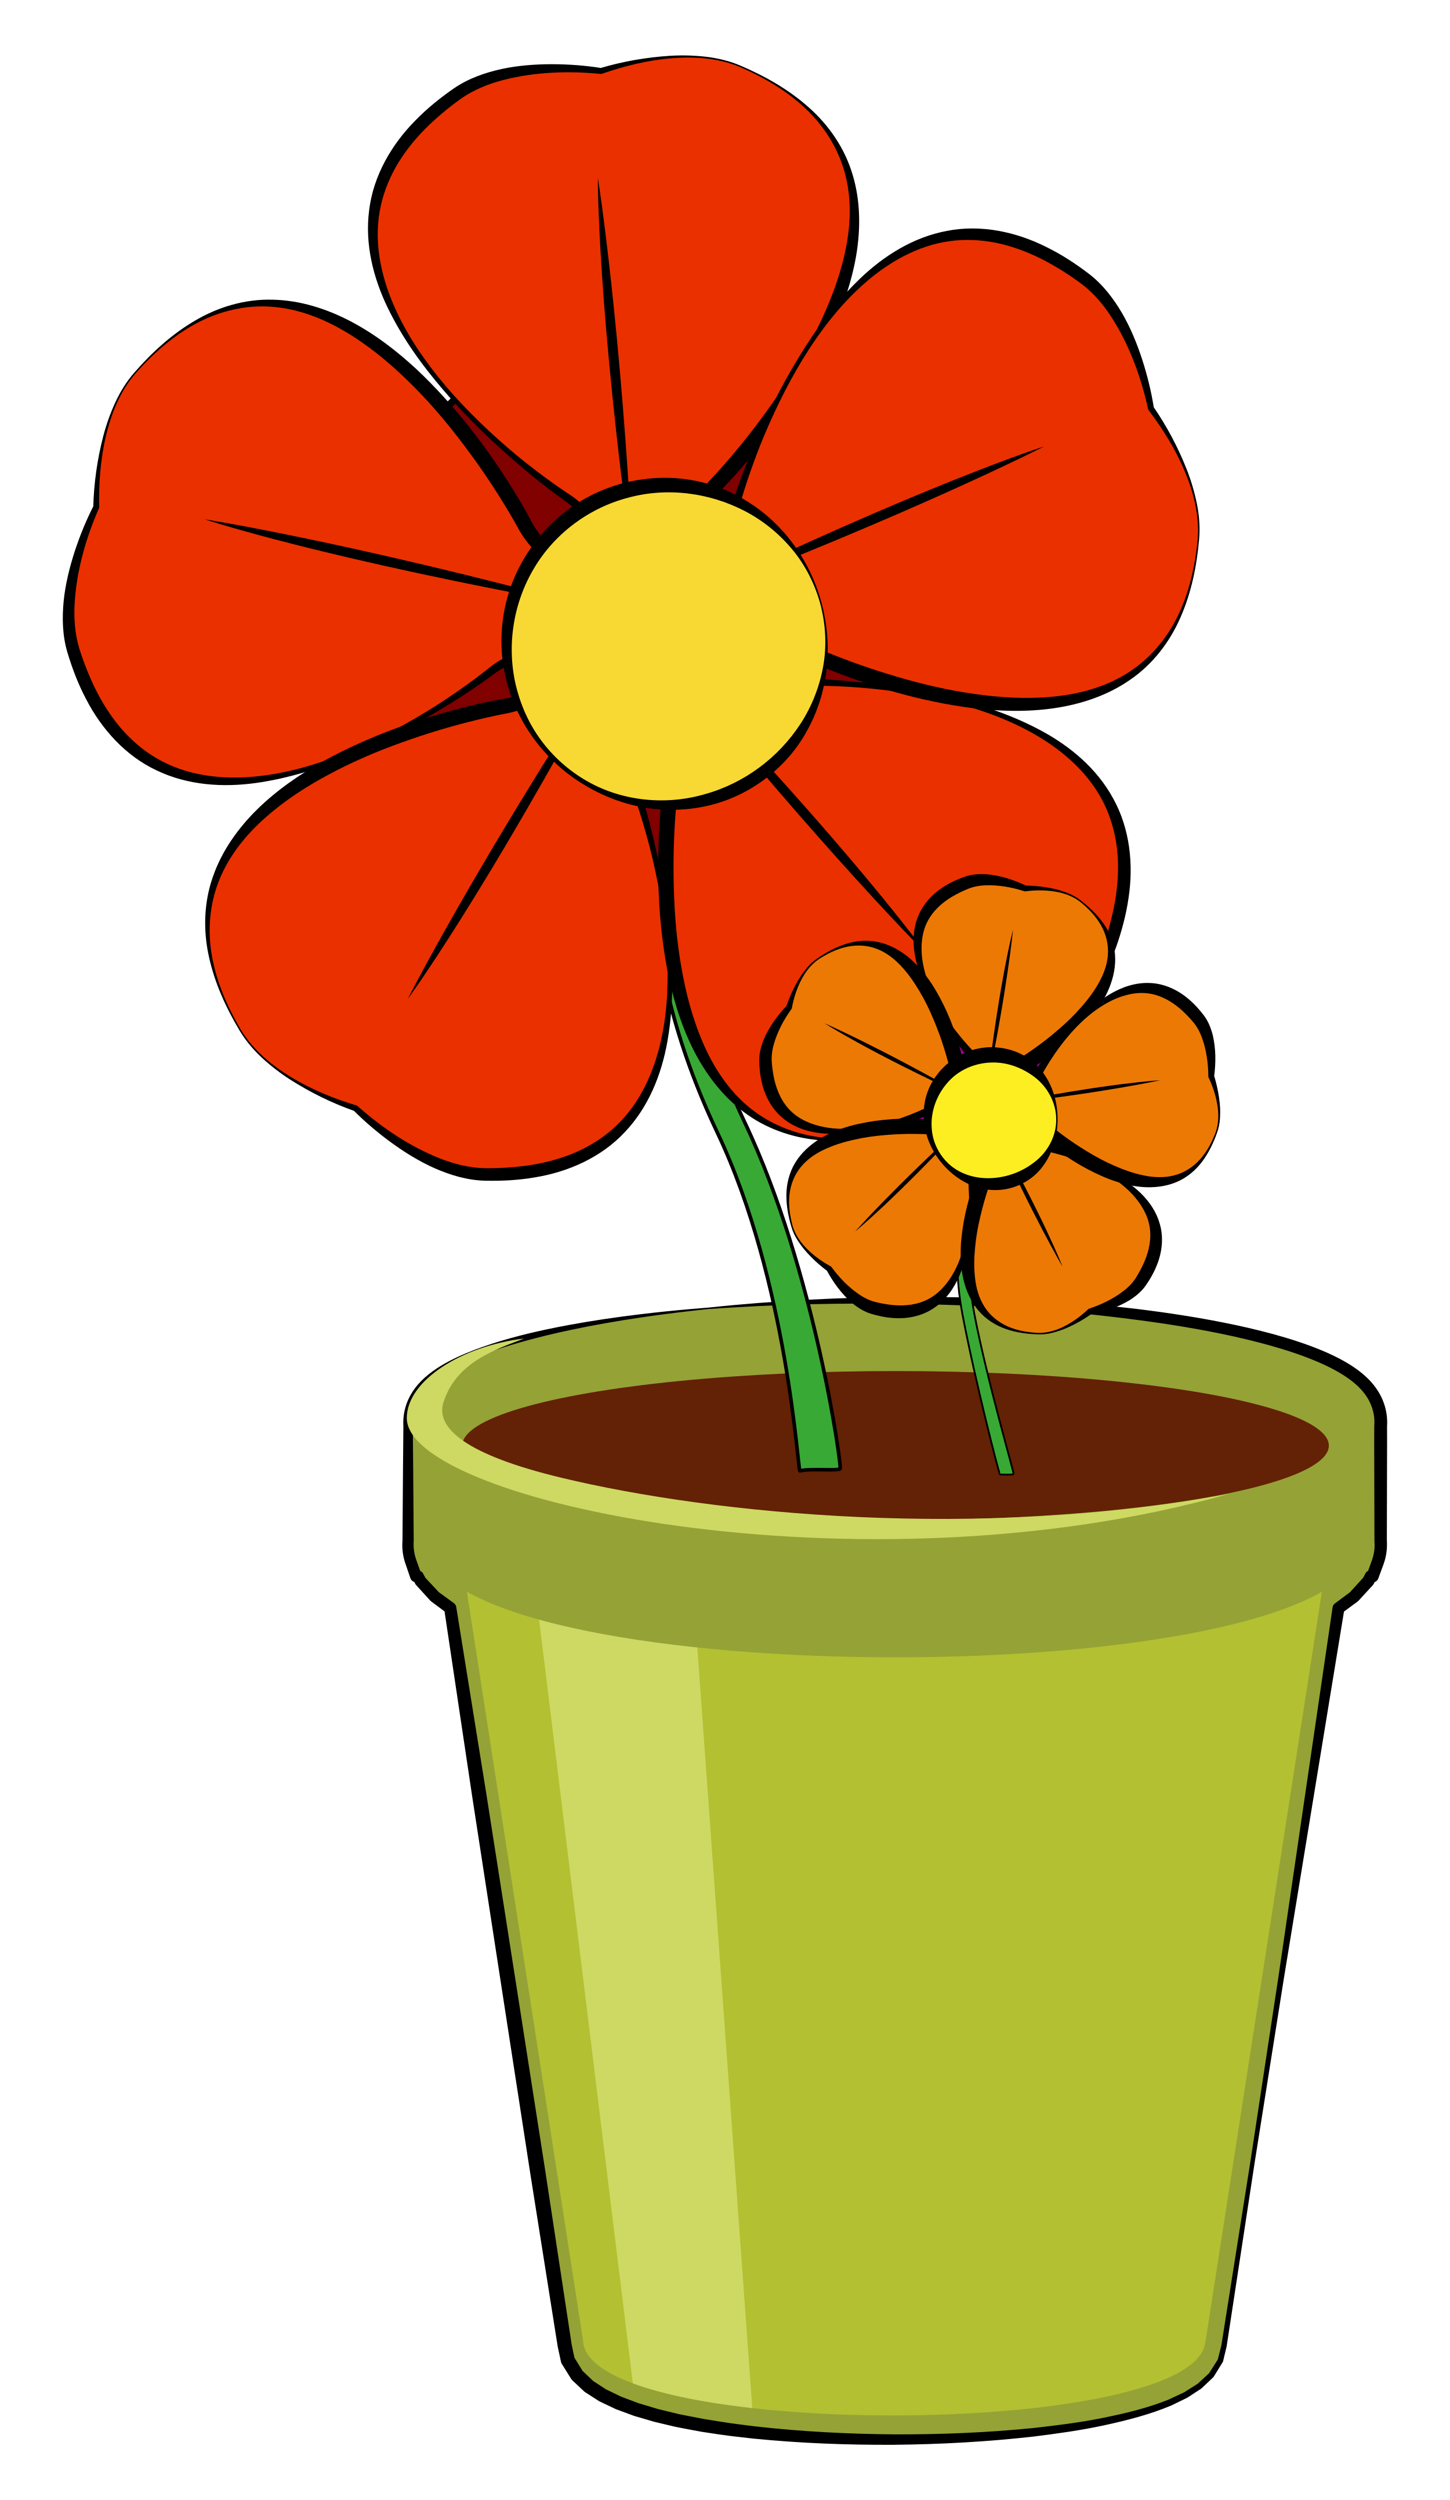 <?xml version="1.0" encoding="iso-8859-1"?>
<!-- Generator: Adobe Illustrator 21.1.0, SVG Export Plug-In . SVG Version: 6.00 Build 0)  -->
<svg version="1.1" id="Layer_1" xmlns="http://www.w3.org/2000/svg" xmlns:xlink="http://www.w3.org/1999/xlink" x="0px" y="0px"
	 width="201.93px" height="348.078px" viewBox="0 0 201.93 348.078" style="enable-background:new 0 0 201.93 348.078;"
	 xml:space="preserve">
<g>
	<g>
		<path style="fill-rule:evenodd;clip-rule:evenodd;fill:#95A236;" d="M76.826,198.348l-1.635,0.396l-1.516,0.406l-1.39,0.416
			l-1.257,0.421l-1.119,0.426l-0.734,0.32h111.079l-0.734-0.32l-1.118-0.426l-1.258-0.421l-1.39-0.416l-1.516-0.406l-1.635-0.396
			l-1.749-0.383l-1.858-0.368l-1.965-0.354l-2.064-0.341l-2.16-0.321l-2.252-0.306l-2.342-0.285l-2.424-0.268l-2.505-0.245
			l-2.58-0.229l-2.652-0.205l-2.721-0.186l-2.784-0.162l-2.844-0.14l-2.901-0.114l-2.953-0.091l-3.001-0.065l-3.046-0.04
			l-3.088-0.013l-3.087,0.013l-3.046,0.04l-3.001,0.065l-2.953,0.091l-2.9,0.114l-2.845,0.14l-2.784,0.162l-2.721,0.186
			l-2.651,0.205l-2.581,0.229l-2.504,0.245l-2.425,0.268l-2.341,0.285l-2.253,0.306l-2.16,0.321l-2.065,0.341l-1.964,0.354
			l-1.858,0.368L76.826,198.348L76.826,198.348z M98.66,182.141l0.183-0.017l0.183-0.016l0.367-0.031l0.188-0.017l0.184-0.015
			l0.187-0.017l0.189-0.016l0.451-0.038h0.001l0.102-0.008l0.188-0.015l0.188-0.015l0.186-0.015l0.19-0.016l0.189-0.014l0.187-0.015
			l0.265-0.02h0.001l0.11-0.008l0.188-0.015l0.19-0.014l0.188-0.014l0.19-0.014l0.19-0.015l0.189-0.014l0.195-0.014l0.184-0.014
			l0.194-0.012l0.19-0.013l0.189-0.014l0.194-0.013l0.192-0.013l0.193-0.014l0.196-0.012l0.184-0.013l0.197-0.013l0.192-0.011
			l0.192-0.012l0.196-0.013l0.194-0.011l0.194-0.011l0.197-0.011l0.188-0.013l0.199-0.011l0.388-0.021l0.196-0.013l0.196-0.011
			l0.198-0.01l0.199-0.01l0.189-0.011l0.2-0.01l0.197-0.01l0.195-0.011l0.198-0.009l0.196-0.01l0.199-0.011l0.202-0.009l0.193-0.009
			l0.201-0.01l0.198-0.009l0.197-0.009l0.198-0.01l0.198-0.009l0.203-0.01l0.203-0.007l0.196-0.008l0.203-0.01l0.199-0.008
			l0.2-0.009l0.203-0.006l0.201-0.009l0.203-0.008l0.201-0.007l0.196-0.008l0.207-0.007l0.201-0.006l0.201-0.007l0.201-0.006
			l0.203-0.007l0.207-0.006l0.203-0.008l0.199-0.007l0.208-0.005l0.203-0.006l0.202-0.005l0.207-0.008l0.204-0.006l0.206-0.005
			l0.204-0.005l0.201-0.005l0.209-0.006l0.204-0.005l0.204-0.004l0.207-0.006l0.206-0.005l0.209-0.004l0.213-0.004l0.198-0.005
			l0.207-0.005l0.208-0.002l0.205-0.004l0.209-0.005l0.207-0.004l0.208-0.002l0.223-0.004h0.002l0.189-0.004l0.211-0.002
			l0.208-0.003l0.207-0.002l0.21-0.004l0.209-0.003l0.21-0.003l0.213-0.001l0.204-0.001l0.21-0.003l0.211-0.002l0.208-0.001
			l0.211-0.003l0.214-0.001l0.42-0.002l0.208-0.002l0.212-0.001h0.213h0.209l0.212-0.001h1.272l0.212,0.001h0.211l0.424,0.001
			l0.208,0.002l0.21,0.001l0.211,0.001l0.214,0.001l0.21,0.003l0.209,0.001l0.42,0.005l0.204,0.001l0.212,0.001l0.421,0.006
			l0.211,0.002l0.208,0.004l0.206,0.003l0.211,0.002l0.188,0.004h0.003l0.22,0.004l0.418,0.006l0.208,0.003l0.205,0.004l0.417,0.007
			l0.201,0.006l0.209,0.004l0.415,0.009l0.411,0.01l0.413,0.011l0.2,0.005l0.205,0.005l0.206,0.005l0.205,0.006l0.205,0.008
			l0.203,0.005l0.411,0.011l0.198,0.007l0.205,0.008l0.206,0.006l0.201,0.007l0.203,0.006l0.202,0.007l0.407,0.014l0.198,0.008
			l0.2,0.007l0.202,0.008l0.202,0.009l0.202,0.006l0.199,0.009l0.404,0.018l0.196,0.008l0.198,0.007l0.204,0.01l0.201,0.009
			l0.197,0.01l0.2,0.009l0.197,0.009l0.201,0.01l0.194,0.009l0.199,0.009l0.201,0.011l0.196,0.01l0.197,0.009l0.196,0.011
			l0.397,0.02l0.191,0.011l0.195,0.01l0.396,0.021l0.391,0.023l0.193,0.011l0.198,0.011l0.191,0.013l0.195,0.011l0.194,0.011
			l0.193,0.011l0.389,0.025l0.388,0.024l0.189,0.013l0.193,0.012l0.387,0.026l0.382,0.026l0.19,0.013l0.193,0.014l0.184,0.013
			l0.195,0.014l0.19,0.014l0.19,0.015l0.19,0.014l0.188,0.014l0.38,0.029l0.178,0.014l0.196,0.014l0.188,0.015l0.19,0.014
			l0.189,0.016l0.186,0.015l0.188,0.015l0.187,0.015l0.242,0.019l0.311,0.026l0.189,0.016l0.184,0.017l0.185,0.015l0.188,0.017
			l0.186,0.015l0.171,0.016l0.192,0.016l0.184,0.017l0.188,0.018l0.184,0.017l0.182,0.017l0.186,0.018l0.182,0.016l0.166,0.016
			l0.192,0.018l0.366,0.035l0.18,0.019l0.181,0.016l0.185,0.019l0.179,0.018l0.163,0.017l0.191,0.019l0.18,0.018l0.18,0.019
			l0.178,0.019l0.181,0.019l0.179,0.019l0.177,0.019l0.168,0.019l0.183,0.02l0.181,0.018l0.174,0.02l0.35,0.039l0.174,0.019
			l0.18,0.02l0.169,0.02l0.18,0.019l0.178,0.021l0.173,0.02l0.345,0.041l0.349,0.04l0.166,0.021l0.174,0.02l0.173,0.021l0.172,0.02
			l0.172,0.021l0.169,0.022l0.171,0.02l0.172,0.022l0.151,0.019l0.184,0.022l0.169,0.021l0.173,0.023l0.17,0.022l0.167,0.023
			l0.169,0.021l0.166,0.022l0.03,0.005l0,0l0.301,0.04l0.166,0.023l0.167,0.021l0.164,0.024l0.168,0.023l0.168,0.022l0.162,0.024
			l0.146,0.02l0.182,0.026l0.163,0.022l0.165,0.025l0.161,0.023l0.164,0.022l0.163,0.025l0.163,0.024l0.152,0.024l0.167,0.024
			l0.163,0.025l0.16,0.024l0.16,0.024l0.159,0.025l0.158,0.024l0.164,0.025l0.151,0.025l0.162,0.025l0.158,0.025l0.159,0.025
			l0.158,0.025l0.156,0.025l0.158,0.025l0.156,0.026l0.135,0.021l0.173,0.029l0.312,0.053l0.153,0.025l0.154,0.025l0.159,0.029
			l0.154,0.026l0.13,0.021l0.169,0.029l0.154,0.029l0.153,0.026l0.149,0.026l0.152,0.026l0.152,0.028l0.15,0.027l0.141,0.025
			l0.155,0.027l0.152,0.029l0.15,0.026l0.148,0.027l0.146,0.029l0.147,0.026l0.15,0.029l0.135,0.025l0.156,0.03l0.146,0.028
			l0.146,0.027l0.146,0.029l0.144,0.029l0.148,0.029l0.143,0.029l0.285,0.057l0.286,0.058l0.141,0.029l0.145,0.029l0.143,0.03
			l0.141,0.028l0.128,0.026l0.15,0.032l0.282,0.06l0.278,0.059l0.138,0.03l0.141,0.03l0.129,0.029l0.142,0.031l0.138,0.031
			l0.138,0.03l0.138,0.032l0.134,0.03l0.136,0.031l0.134,0.03l0.133,0.03l0.133,0.031l0.133,0.03l0.137,0.033l0.132,0.031
			l0.134,0.031l0.136,0.031l0.131,0.032l0.115,0.029l0.137,0.032l0.135,0.033l0.129,0.031l0.258,0.065l0.128,0.031l0.135,0.033
			l0.117,0.03l0.131,0.034l0.126,0.033l0.128,0.033l0.129,0.033l0.126,0.034l0.251,0.066l0.098,0.026l0.143,0.036l0.126,0.034
			l0.125,0.034l0.121,0.034l0.123,0.034l0.123,0.033l0.123,0.035l0.107,0.03l0.127,0.035l0.124,0.035l0.12,0.034l0.237,0.068
			l0.117,0.035l0.118,0.035l0.09,0.026l0.14,0.04l0.114,0.034l0.121,0.036l0.114,0.034l0.117,0.035l0.118,0.036l0.113,0.035
			l0.097,0.03l0.124,0.039l0.118,0.036l0.11,0.035l0.11,0.034l0.114,0.038l0.11,0.035l0.113,0.037l0.101,0.034l0.111,0.037
			l0.108,0.035l0.114,0.038l0.109,0.037l0.106,0.036l0.112,0.038l0.105,0.038l0.074,0.025l0.133,0.045l0.108,0.038l0.106,0.038
			l0.103,0.036l0.107,0.037l0.102,0.038l0.107,0.038l0.091,0.034l0.108,0.037l0.101,0.039l0.104,0.036l0.103,0.041l0.1,0.036
			l0.204,0.078l0.066,0.025l0.124,0.048l0.101,0.039l0.1,0.041l0.096,0.038l0.102,0.04l0.096,0.04l0.094,0.036l0.085,0.035
			l0.105,0.042l0.093,0.039l0.094,0.039l0.1,0.042l0.092,0.039l0.095,0.04l0.092,0.04l0.057,0.025l0.118,0.05l0.186,0.083
			l0.089,0.039l0.094,0.043l0.089,0.04l0.091,0.041l0.076,0.035l0.09,0.042l0.087,0.041l0.091,0.041l0.088,0.042l0.085,0.04
			l0.092,0.045l0.081,0.04l0.03,0.015l0.131,0.064l0.085,0.044l0.093,0.045l0.08,0.042l0.079,0.04l0.082,0.042l0.087,0.045
			l0.068,0.038l0.083,0.044l0.079,0.043l0.082,0.043l0.081,0.044l0.079,0.044l0.085,0.048l0.074,0.042l0.04,0.023l0.108,0.061
			l0.081,0.046l0.078,0.046l0.071,0.043l0.072,0.041l0.074,0.045l0.084,0.051l0.059,0.038l0.07,0.042l0.073,0.046l0.084,0.053
			l0.071,0.046l0.07,0.044l0.076,0.051l0.069,0.045l0.051,0.034l0.078,0.052l0.079,0.055l0.071,0.049l0.068,0.047l0.064,0.045
			l0.065,0.046l0.074,0.055l0.047,0.034l0.072,0.054l0.065,0.05l0.074,0.054l0.064,0.05l0.066,0.051l0.061,0.05l0.062,0.048
			l0.051,0.043l0.073,0.06l0.069,0.058l0.062,0.052l0.058,0.05l0.059,0.05l0.066,0.06l0.061,0.053l0.035,0.031l0.077,0.07
			l0.061,0.058l0.059,0.055l0.111,0.106l0.061,0.059l0.071,0.07l0.037,0.039l0.06,0.061l0.061,0.063l0.064,0.066l0.055,0.061
			l0.052,0.055l0.062,0.07l0.053,0.061l0.028,0.035l0.062,0.071l0.062,0.076l0.053,0.065l0.048,0.059l0.048,0.061l0.055,0.072
			l0.051,0.066l0.046,0.062l0.046,0.064l0.053,0.073l0.061,0.087l0.043,0.066l0.045,0.063l0.046,0.074l0.052,0.082l0.031,0.05
			l0.045,0.075l0.044,0.074l0.058,0.1l0.043,0.079l0.035,0.063l0.049,0.095l0.043,0.085l0.02,0.04l0.049,0.101l0.047,0.103
			l0.043,0.095l0.038,0.09l0.037,0.091l0.035,0.09l0.031,0.08l0.028,0.075l0.034,0.093l0.032,0.098l0.035,0.105l0.055,0.181
			l0.03,0.107l0.024,0.095l0.022,0.091l0.022,0.09l0.025,0.113l0.025,0.122l0.017,0.093l0.018,0.104l0.019,0.117l0.015,0.102
			l0.012,0.093l0.011,0.093l0.012,0.121l0.011,0.12l0.006,0.095l0.007,0.118l0.004,0.125l0.003,0.105v0.118l-0.001,0.082v0.01v0.003
			l-0.002,0.08l-0.002,0.062l-0.003,0.068l-0.006,0.109l-0.004,0.053l-0.002,0.024l-0.001,0.022v15.926l0.012,0.093v0.042
			l-0.014-0.125l0.01,0.155l0.005,0.09l0.004,0.096v0.015l0.003,0.065v0.04v0.008l0.001,0.085v0.115l-0.003,0.107l-0.003,0.121
			l-0.008,0.122l-0.006,0.093l-0.011,0.12l-0.012,0.118l-0.011,0.096l-0.014,0.107l-0.016,0.105l-0.016,0.1l-0.017,0.093
			l-0.018,0.098l-0.025,0.126l-0.024,0.105l-0.023,0.101l-0.024,0.098l-0.023,0.088l-0.027,0.098l-0.025,0.088l-0.032,0.105
			l-0.035,0.104l-0.032,0.099l-0.738,2.017h-0.254l-0.342,0.664l-1.986,2.171l-2.166,1.601l-15.946,102.715l-0.503,2.038
			l-1.268,2.022l-1.638,1.528l-1.91,1.228l-2.192,1.048l-2.479,0.922l-2.754,0.814l-3.012,0.725l-3.246,0.632l-3.453,0.546
			l-3.634,0.463l-3.784,0.377l-3.905,0.296l-3.997,0.211l-4.058,0.13l-4.089,0.046l-4.089-0.037l-4.059-0.121l-3.996-0.203
			l-3.906-0.286l-3.784-0.372l-3.634-0.455l-3.454-0.541l-3.247-0.63l-3.013-0.724l-2.756-0.817l-2.479-0.925l-2.195-1.052
			l-1.913-1.238l-1.64-1.547l-1.294-2.09l-0.437-2.058l-15.94-102.672l-2.156-1.589l-1.987-2.157l-0.342-0.662h-0.288l-0.716-2.042
			l-0.032-0.093l-0.055-0.173l-0.031-0.107l-0.023-0.083l-0.053-0.195l-0.027-0.126l-0.02-0.085l-0.021-0.103l-0.022-0.118
			l-0.018-0.104l-0.015-0.091l-0.029-0.205l-0.014-0.126l-0.011-0.107l-0.008-0.105l-0.008-0.105l-0.005-0.109l-0.004-0.093
			l-0.003-0.11l-0.001-0.113l0.001-0.112v-0.008v-0.045l0.001-0.023v0.035l0.002-0.093l0.004-0.091l0.005-0.09l0.005-0.083
			l0.003-0.035v-15.973l-0.001-0.016l-0.006-0.09l-0.006-0.103l-0.003-0.068l-0.002-0.062l-0.002-0.08v-0.003v-0.01l-0.001-0.11
			l0.001-0.115l0.003-0.107l0.004-0.096l0.005-0.107l0.008-0.107l0.009-0.108l0.011-0.105l0.014-0.131l0.017-0.12l0.012-0.078
			l0.015-0.093l0.018-0.103l0.02-0.105l0.022-0.109l0.022-0.101l0.026-0.115l0.029-0.113l0.022-0.082l0.024-0.088l0.03-0.105
			l0.055-0.17l0.033-0.098l0.041-0.118l0.064-0.165l0.066-0.166l0.044-0.1l0.034-0.076l0.04-0.088l0.05-0.106l0.044-0.085
			l0.029-0.058l0.045-0.087l0.047-0.086l0.04-0.071l0.044-0.078l0.045-0.076l0.044-0.074l0.047-0.074l0.049-0.076l0.043-0.069
			l0.04-0.059l0.052-0.078l0.056-0.079l0.045-0.063l0.054-0.076l0.099-0.129l0.049-0.064l0.051-0.066l0.053-0.063l0.048-0.061
			l0.058-0.068l0.059-0.07l0.051-0.058l0.043-0.051l0.06-0.066l0.055-0.059l0.052-0.058l0.056-0.059l0.057-0.06l0.063-0.064
			l0.061-0.062l0.059-0.059l0.056-0.053l0.058-0.057l0.111-0.105l0.061-0.057l0.062-0.056l0.114-0.102l0.062-0.057l0.06-0.051
			l0.067-0.057l0.057-0.047l0.062-0.053l0.067-0.054l0.067-0.054l0.059-0.046l0.062-0.05l0.068-0.051l0.065-0.052l0.071-0.052
			l0.125-0.094l0.069-0.051l0.067-0.049l0.13-0.092l0.067-0.047l0.063-0.044l0.078-0.055l0.073-0.047l0.068-0.046l0.064-0.043
			l0.075-0.05l0.073-0.046l0.07-0.046l0.08-0.05l0.194-0.12l0.022-0.014l0.074-0.045l0.142-0.084l0.075-0.045l0.078-0.045
			l0.077-0.045l0.078-0.045l0.149-0.084l0.083-0.046l0.076-0.042l0.083-0.045l0.081-0.043l0.077-0.042l0.102-0.055l0.061-0.031
			l0.079-0.042l0.077-0.04l0.082-0.041l0.083-0.044l0.087-0.044l0.085-0.043l0.086-0.042l0.165-0.08l0.09-0.044l0.082-0.04
			l0.09-0.043l0.089-0.04l0.087-0.041l0.102-0.046l0.069-0.033l0.09-0.04l0.086-0.04l0.092-0.042l0.091-0.04l0.092-0.041
			l0.089-0.039l0.091-0.039l0.183-0.079l0.094-0.04l0.093-0.039l0.101-0.043l0.092-0.038l0.091-0.038l0.116-0.048l0.076-0.032
			l0.096-0.038l0.095-0.038l0.098-0.039l0.098-0.039l0.1-0.039l0.195-0.077l0.197-0.075l0.104-0.039l0.1-0.036l0.103-0.041
			l0.103-0.036l0.102-0.039l0.113-0.04l0.087-0.032l0.106-0.037l0.101-0.038l0.106-0.037l0.104-0.036l0.105-0.038l0.107-0.038
			l0.106-0.037l0.208-0.071l0.111-0.038l0.106-0.036l0.111-0.037l0.113-0.038l0.107-0.035l0.116-0.038l0.096-0.033l0.119-0.038
			l0.219-0.07l0.221-0.07l0.114-0.036l0.113-0.034l0.115-0.037l0.111-0.034l0.118-0.036l0.116-0.035l0.115-0.034l0.119-0.036
			l0.115-0.034l0.114-0.034l0.117-0.034l0.117-0.034l0.116-0.034l0.118-0.034l0.121-0.035l0.118-0.034l0.121-0.034l0.136-0.039
			l0.105-0.029l0.12-0.034l0.123-0.033l0.123-0.034l0.121-0.034l0.124-0.034l0.124-0.034l0.124-0.031l0.244-0.065l0.125-0.033
			l0.125-0.034l0.131-0.033l0.126-0.033l0.126-0.033l0.137-0.035l0.113-0.029l0.135-0.033l0.255-0.064l0.131-0.033l0.127-0.031
			l0.135-0.033l0.142-0.034l0.113-0.027l0.131-0.032l0.135-0.031l0.133-0.031l0.132-0.031l0.137-0.033l0.492-0.114h0.003
			l0.037-0.008l0.136-0.031l0.134-0.03l0.138-0.032l0.138-0.03l0.138-0.031l0.145-0.031l0.125-0.029l0.142-0.03l0.138-0.03
			l0.14-0.03l0.275-0.058l0.144-0.031l0.156-0.032l0.123-0.026l0.141-0.028l0.142-0.03l0.145-0.029l0.142-0.029l0.144-0.029
			l0.482-0.097h0.002l0.086-0.018l0.145-0.027l0.145-0.03l0.149-0.029l0.148-0.029l0.144-0.027l0.161-0.03l0.131-0.024l0.149-0.029
			l0.146-0.026l0.146-0.029l0.15-0.027l0.147-0.026l0.151-0.029l0.158-0.027l0.141-0.025l0.149-0.027l0.149-0.028l0.153-0.026
			l0.15-0.026l0.152-0.026l0.153-0.028l0.214-0.036l0.092-0.017l0.151-0.025l0.156-0.027l0.152-0.026l0.154-0.025l0.159-0.026
			l0.474-0.078h0.001l0.145-0.024l0.155-0.026l0.156-0.024l0.16-0.026l0.159-0.025l0.157-0.025l0.164-0.025l0.151-0.025l0.163-0.025
			l0.317-0.049l0.161-0.024l0.159-0.024l0.164-0.025l0.167-0.024l0.151-0.024l0.163-0.024l0.162-0.023l0.327-0.046l0.163-0.025
			l0.164-0.022l0.243-0.035l0.085-0.011l0.162-0.024l0.169-0.022l0.167-0.023l0.165-0.024l0.167-0.021l0.165-0.023l0.3-0.04h0.002
			l0.196-0.027l0.168-0.021l0.167-0.023l0.171-0.022l0.172-0.023l0.168-0.02l0.233-0.03l0.104-0.014l0.17-0.021l0.171-0.02
			l0.342-0.044l0.172-0.02l0.171-0.021l0.183-0.021l0.159-0.02l0.176-0.021l0.173-0.019l0.172-0.021l0.172-0.02l0.173-0.02
			l0.178-0.021l0.186-0.02l0.163-0.019l0.178-0.02l0.174-0.019l0.176-0.02l0.175-0.019l0.175-0.02l0.183-0.019l0.186-0.019
			l0.163-0.019l0.177-0.019l0.179-0.019l0.181-0.019l0.178-0.019l0.179-0.019l0.18-0.018l0.28-0.028h0.001l0.076-0.008l0.179-0.018
			l0.183-0.019l0.181-0.016l0.18-0.018l0.184-0.019l0.457-0.042h0.001l0.265-0.025l0.186-0.018l0.181-0.017l0.185-0.017
			L98.66,182.141L98.66,182.141z"/>
		<g>
			<path d="M76.849,198.445c-1.287,0.36-2.571,0.74-3.831,1.163c-0.64,0.202-1.246,0.438-1.882,0.671l-0.915,0.381
				c-0.28,0.112-0.599,0.277-0.896,0.414l-0.148-0.713c9.257-0.25,18.514-0.411,27.77-0.482c9.257-0.067,18.514-0.077,27.77,0.17
				l13.886,0.286c4.628,0.064,9.256,0.11,13.885,0.086c9.256-0.021,18.513-0.19,27.77-0.378l-0.276,1.323l-0.723-0.298l-0.767-0.275
				c-0.453-0.172-1.021-0.326-1.523-0.494l-1.523-0.433l-1.562-0.394c-2.087-0.501-4.237-0.907-6.349-1.25
				c-4.253-0.701-8.554-1.232-12.861-1.625c-8.635-0.787-17.281-1.128-25.956-1.296c-8.676-0.118-17.337-0.083-26.001,0.41
				c-4.34,0.212-8.654,0.502-12.976,0.948C85.428,197.085,81.12,197.646,76.849,198.445z M76.804,198.25
				c8.436-2.193,17.139-3.27,25.807-4.051c8.684-0.692,17.421-1.06,26.132-0.986c8.709,0.043,17.449,0.499,26.12,1.433
				c4.342,0.469,8.673,1.035,12.98,1.853c2.17,0.411,4.283,0.866,6.411,1.433l1.589,0.443l1.601,0.499
				c0.523,0.19,1.002,0.34,1.56,0.569l0.756,0.305l0.772,0.353l0.022,0.011c0.346,0.157,0.498,0.565,0.34,0.91
				c-0.117,0.258-0.373,0.407-0.639,0.402c-9.257-0.188-18.514-0.356-27.77-0.378c-4.629-0.024-9.257,0.021-13.885,0.086
				l-13.886,0.286c-9.256,0.247-18.513,0.237-27.77,0.17c-9.256-0.071-18.513-0.232-27.77-0.482l-0.025-0.001
				c-0.204-0.006-0.364-0.175-0.358-0.378c0.004-0.153,0.102-0.282,0.235-0.334c0.319-0.123,0.603-0.251,0.95-0.37l0.961-0.332
				c0.634-0.189,1.289-0.398,1.937-0.561C74.173,198.768,75.49,198.515,76.804,198.25z"/>
			<path d="M98.651,182.042l1.929-0.199c0.002,0,0.009,0,0.011,0h0.001l-0.01,0l1.491-0.144h0.006l0.006,0h0.001l-0.011,0
				c9.33-0.847,18.705-1.221,28.079-1.139c9.376,0.094,18.763,0.571,28.085,1.66c4.688,0.57,9.313,1.287,13.926,2.27
				c2.303,0.497,4.615,1.062,6.867,1.737c1.164,0.349,2.237,0.702,3.398,1.129c1.087,0.402,2.214,0.863,3.299,1.387
				c0.252,0.121,0.522,0.256,0.82,0.414c0.217,0.112,0.547,0.294,0.778,0.427c0.552,0.319,1.03,0.618,1.564,1
				c0.976,0.7,1.96,1.577,2.701,2.616c0.778,1.074,1.286,2.282,1.493,3.586c0.053,0.343,0.08,0.654,0.092,0.983
				c0.007,0.131,0.005,0.361,0.001,0.495l-0.012,0.257l-0.005,0.062c-0.001,0.017,0.003-0.048,0.001-0.008
				c-0.001,0.018,0.001-0.055,0-0.011l0.001,0.109l0.006,1.755l-0.034,14.041l-0.007-0.108l0.011,0.093
				c0.005,0.033,0.007,0.076,0.007,0.108v0.042c0.002,0.477-0.384,0.863-0.859,0.864c-0.443,0.002-0.811-0.341-0.86-0.77
				l-0.014-0.125l1.718-0.147c0.033,0.423,0.031,0.973-0.02,1.425c-0.047,0.482-0.138,0.939-0.271,1.41
				c-0.143,0.492-0.304,0.874-0.448,1.278l-0.446,1.208c-0.124,0.343-0.452,0.555-0.796,0.557l-0.254-0.001l0.753-0.459
				l-0.344,0.663c-0.033,0.066-0.08,0.132-0.128,0.184l-1.992,2.165c-0.035,0.039-0.08,0.078-0.12,0.108l-2.17,1.595l0.326-0.54
				l-8.406,51.29l-4.074,25.665l-3.917,25.69l-0.007,0.032l-0.491,2.041c-0.009,0.039-0.024,0.074-0.044,0.107l-0.004,0.006
				l-1.252,2.031c-0.018,0.028-0.038,0.054-0.061,0.075l-0.006,0.006l-1.627,1.54c-0.017,0.016-0.034,0.029-0.052,0.042
				l-0.008,0.004l-1.9,1.242l-0.04,0.022l-0.008,0.004l-2.185,1.064l-0.003,0.002l-0.035,0.014
				c-2.978,1.254-6.225,2.084-9.405,2.767c-3.203,0.694-6.409,1.128-9.665,1.54c-6.478,0.736-12.966,1.091-19.506,1.157
				c-6.513,0.036-13.028-0.212-19.52-0.852c-1.671-0.188-3.214-0.349-4.884-0.593l-2.407-0.366
				c-0.864-0.146-1.612-0.302-2.425-0.452l-1.234-0.241l-1.185-0.28l-1.185-0.281l-0.639-0.154l-0.584-0.172l-1.168-0.342
				l-0.584-0.172l-0.292-0.085l-0.073-0.021l-0.133-0.046l-0.143-0.053l-2.284-0.844l-0.071-0.029l-0.007-0.004l-2.198-1.045
				c-0.033-0.016-0.065-0.033-0.097-0.053l-0.009-0.006l-1.917-1.232c-0.047-0.03-0.09-0.064-0.129-0.1l-0.009-0.008l-1.644-1.542
				c-0.061-0.056-0.111-0.118-0.153-0.185l-0.006-0.01l-1.3-2.085c-0.06-0.096-0.101-0.197-0.123-0.301l-0.002-0.01l-0.349-1.619
				l-0.088-0.405l-0.076-0.462l-0.13-0.817l-0.519-3.272l-1.037-6.544l-2.074-13.088l-4.04-26.191l-4.033-26.192l-3.917-26.211
				l0.335,0.553l-2.146-1.601l-0.008-0.006c-0.04-0.029-0.078-0.065-0.111-0.101l-1.975-2.168l-0.006-0.007
				c-0.048-0.053-0.089-0.112-0.119-0.172l-0.338-0.664l0.722,0.439l-0.288-0.002h-0.011c-0.35-0.002-0.646-0.229-0.755-0.542
				l-0.776-2.271c-0.133-0.433-0.225-0.846-0.284-1.285c-0.061-0.441-0.083-0.883-0.069-1.33c0.014-0.433,0.375-0.773,0.808-0.759
				c0.426,0.013,0.762,0.363,0.76,0.786v0.007v0.035l-1.567-0.017l0.022-0.439l-0.002,0.064l0.075-10.288l0.047-5.143
				c0-0.195,0.01-0.471,0.001-0.6l-0.011-0.364l0.005-0.339c0.017-0.466,0.076-0.921,0.176-1.386c0.207-0.939,0.56-1.766,1.064-2.57
				c0.225-0.361,0.555-0.799,0.816-1.094c0.309-0.352,0.613-0.66,0.967-0.974c0.326-0.293,0.706-0.591,1.04-0.833
				c0.37-0.268,0.749-0.52,1.114-0.742c1.507-0.919,3.102-1.628,4.725-2.252c3.251-1.233,6.584-2.11,9.952-2.833l0.012-0.002
				c0.026-0.005,0.055-0.008,0.08-0.008h0.003l-0.084,0.009l1.654-0.34l1.661-0.317l0.008-0.002
				c0.021-0.004,0.043-0.005,0.063-0.005h0.002l-0.072,0.007c1.588-0.292,3.191-0.557,4.784-0.794l0.008-0.001l0.04-0.002h0.001
				l-0.048,0.004c1.719-0.26,3.428-0.485,5.151-0.692l0.007-0.001l0.023-0.001h0.002l-0.031,0.002
				c2.302-0.275,4.61-0.513,6.917-0.711l0.014-0.001h0.001l-0.015,0.001l1.442-0.121l0.011-0.001h0.001l-0.011,0.001L98.651,182.042
				z M98.669,182.241l-1,0.107l-0.011,0.001h-0.001l0.011-0.001l-1.435,0.16l-0.015,0.001h-0.001l0.013-0.001
				c-2.301,0.26-4.593,0.559-6.881,0.895c-0.009,0.001-0.023,0.002-0.031,0.002h-0.002l0.03-0.002
				c-1.706,0.251-3.421,0.524-5.115,0.828l-0.04,0.004h-0.009h-0.001l0.048-0.004c-1.59,0.28-3.16,0.584-4.735,0.917
				c-0.021,0.004-0.042,0.007-0.062,0.007h-0.01H79.42l0.07-0.007l-1.645,0.36l-1.644,0.384c-0.023,0.005-0.046,0.008-0.068,0.009
				h-0.016h-0.003l0.092-0.01c-3.312,0.815-6.618,1.738-9.759,3.001c-1.566,0.634-3.103,1.356-4.509,2.251
				c-0.364,0.23-0.694,0.461-1.014,0.702c-0.354,0.268-0.645,0.507-0.952,0.792c-0.282,0.26-0.577,0.566-0.828,0.864
				c-0.296,0.356-0.477,0.61-0.703,0.979c-0.398,0.651-0.709,1.434-0.853,2.174c-0.075,0.375-0.119,0.773-0.126,1.165v0.304
				l0.015,0.279c0.019,0.299,0.009,0.452,0.015,0.685l0.047,5.143l0.075,10.288l-0.002,0.065l-0.015,0.343v0.011
				c-0.018,0.432-0.382,0.769-0.814,0.751c-0.42-0.017-0.749-0.362-0.753-0.778v-0.035l1.567,0.034
				c-0.004,0.344,0.016,0.696,0.068,1.038c0.05,0.345,0.135,0.706,0.239,1.028l0.787,2.214l-0.766-0.542l0.288-0.002
				c0.312-0.002,0.582,0.173,0.718,0.431l0.004,0.009l0.346,0.66l-0.125-0.179l2,2.146l-0.119-0.106l2.165,1.576
				c0.186,0.136,0.3,0.332,0.334,0.542l0.002,0.012l4.214,26.164l4.099,26.183l4.09,26.184l1.991,13.101l0.996,6.55l0.498,3.275
				l0.124,0.818l0.055,0.356l0.084,0.405l0.339,1.621l-0.125-0.31l1.288,2.094l-0.158-0.193l1.634,1.552l-0.137-0.107l1.909,1.244
				l-0.105-0.059l2.191,1.059l-0.077-0.033l2.278,0.857l0.143,0.054l0.035,0.014l0.018,0.007c-0.115-0.039-0.021-0.008-0.042-0.015
				l0.072,0.021l0.292,0.088l0.583,0.175l1.166,0.35l0.582,0.175l0.544,0.134l1.183,0.288l1.183,0.288l1.154,0.231l2.357,0.457
				l2.403,0.388c1.538,0.249,3.223,0.449,4.775,0.646c6.422,0.724,12.895,1.059,19.365,1.111c6.442,0.024,12.94-0.239,19.375-0.883
				c3.188-0.358,6.429-0.754,9.582-1.391c3.168-0.638,6.257-1.363,9.29-2.585l-0.037,0.016l2.2-1.032l-0.048,0.026l1.919-1.213
				l-0.059,0.046l1.648-1.517l-0.066,0.08l1.283-2.013l-0.048,0.112l0.515-2.035l-0.007,0.031l4.056-25.668l3.899-25.691
				l7.54-51.425c0.032-0.222,0.151-0.409,0.317-0.533l0.009-0.007l2.162-1.606l-0.12,0.108l1.98-2.177l-0.128,0.184l0.34-0.665
				c0.148-0.29,0.448-0.458,0.753-0.459l0.254-0.001l-0.796,0.556l0.44-1.211c0.143-0.404,0.308-0.819,0.4-1.153
				c0.101-0.355,0.176-0.745,0.21-1.118c0.039-0.402,0.038-0.714,0.007-1.147c-0.034-0.476,0.323-0.888,0.798-0.922
				c0.463-0.033,0.866,0.305,0.918,0.762l0.002,0.012l0.014,0.125l-1.72,0.094v-0.042l0.007,0.108l-0.013-0.093
				c-0.004-0.033-0.006-0.076-0.007-0.108l-0.034-14.041l0.006-1.755l0.001-0.109l0.005-0.129l0.004-0.047l0.009-0.181
				c0.005-0.16,0.007-0.222,0.002-0.384c-0.005-0.255-0.03-0.527-0.064-0.763c-0.146-1.012-0.568-2.022-1.161-2.842
				c-0.618-0.872-1.395-1.584-2.311-2.255c-0.415-0.301-0.926-0.63-1.387-0.897c-0.274-0.16-0.456-0.262-0.758-0.422l-0.743-0.381
				c-1.02-0.499-2.058-0.935-3.162-1.352c-1.033-0.389-2.181-0.777-3.256-1.105c-2.229-0.684-4.462-1.244-6.73-1.752
				c-4.536-1.001-9.166-1.75-13.765-2.341c-9.258-1.216-18.585-1.867-27.925-2.113c-9.344-0.242-18.704-0.15-28.041,0.417
				l-0.012,0.001h-0.001l0.012-0.001l-1.494,0.091l-0.011,0.001h-0.001l0.011-0.001L98.669,182.241z"/>
		</g>
	</g>
	<path style="fill-rule:evenodd;clip-rule:evenodd;fill:#B2C032;" d="M62.296,204.09h124.513l-18.89,121.68h-0.044
		c-0.24,13.914-86.447,14.107-86.688,0h-0.002L62.296,204.09L62.296,204.09z"/>
	<path style="fill-rule:evenodd;clip-rule:evenodd;fill:#CDD962;" d="M104.766,335.25c-6.604-0.742-12.429-1.89-16.637-3.445
		L73.826,215.312l22.372,1.458L104.766,335.25L104.766,335.25z"/>
	<path style="fill-rule:evenodd;clip-rule:evenodd;fill:#95A236;" d="M189.657,214.715l0.008,0.078l0.001,0.005l0,0v0.01h0.001
		l0.001,0.021l0.001,0.005l0.001,0.007l0,0v0.008v0.003v0.005l0,0l0.001,0.01v0.003l0.002,0.02v0.005l0.002,0.03v0.003v0.005v0.005
		v0.008l0.001,0.002v0.005v0.008v0.005l0,0v0.021l0.001,0.005v0.008v0.005v0.002v0.003l0.001,0.02v0.005v0.006v0.007v0.005v0.006
		l0,0l0,0c0,0.117-0.007,0.235-0.021,0.351l0,0c-0.015,0.117-0.035,0.235-0.063,0.351l0,0c-0.028,0.115-0.062,0.23-0.105,0.346l0,0
		c-6.337,19.553-123.533,19.437-129.87,0l0,0c-0.042-0.115-0.077-0.23-0.105-0.346l0,0c-0.028-0.115-0.049-0.233-0.063-0.351l0,0
		c-0.015-0.115-0.021-0.233-0.021-0.351v-0.006v-0.005v-0.007v-0.006v-0.005l0.001-0.02v-0.003v-0.002v-0.005v-0.008l0.001-0.005
		v-0.021l0,0v-0.005v-0.008v-0.005v-0.002l0.001-0.008v-0.005v-0.005v-0.003l0.002-0.03v-0.005l0.002-0.02v-0.003l0.001-0.01l0,0
		v-0.005v-0.003v-0.008l0,0l0.001-0.007l0.001-0.005l0.001-0.021h0.001v-0.01l0,0l0.001-0.005l0.008-0.078v-0.002v-16.359l0,0
		v-0.003v-0.003l-0.001-0.005v-0.005l-0.001-0.008l0,0l-0.002-0.015v-0.005l0,0l-0.004-0.038l-0.001-0.007v-0.005l-0.001-0.006
		v-0.002l-0.001-0.008l0,0v-0.005v-0.005l-0.001-0.005l0,0l-0.001-0.008v-0.005v-0.008l0,0l-0.003-0.032v-0.008l-0.002-0.03v-0.002
		v-0.005v-0.005l-0.001-0.008v-0.003v-0.005v-0.005v-0.005V198.1v-0.015v-0.005v-0.003l-0.001-0.002v-0.005v-0.008v-0.005l0,0
		l-0.001-0.02v-0.005v-0.008v-0.005v-0.005v-0.008c0-0.115,0.007-0.232,0.021-0.348l0,0c0.015-0.118,0.035-0.235,0.063-0.352l0,0
		c0.028-0.115,0.062-0.23,0.105-0.346l0,0c0.042-0.115,0.091-0.23,0.146-0.346h0.001c0.055-0.115,0.118-0.228,0.187-0.341h0.001
		c0.068-0.112,0.144-0.227,0.227-0.341l0,0c0.083-0.112,0.172-0.226,0.267-0.336h0.001c0.095-0.112,0.196-0.223,0.305-0.336l0,0
		c0.109-0.109,0.225-0.22,0.345-0.33h0.001c0.121-0.108,0.248-0.219,0.382-0.328l0,0c0.135-0.108,0.275-0.217,0.421-0.324l0,0
		c0.146-0.107,0.299-0.216,0.457-0.322l0,0c0.159-0.105,0.323-0.212,0.494-0.317l0,0c0.171-0.105,0.348-0.21,0.529-0.315h0.001
		c0.183-0.104,0.371-0.207,0.565-0.311l0,0c0.194-0.102,0.394-0.205,0.601-0.309l0,0c0.206-0.102,0.418-0.201,0.635-0.302l0,0
		c0.218-0.102,0.44-0.201,0.669-0.301h0.001c0.229-0.1,0.463-0.198,0.703-0.294l0,0c0.239-0.099,0.484-0.195,0.735-0.293l0,0
		c0.251-0.095,0.507-0.192,0.768-0.287h0.001c0.262-0.094,0.527-0.189,0.799-0.283h0.001c0.272-0.093,0.549-0.186,0.831-0.278l0,0
		c0.282-0.092,0.569-0.184,0.862-0.275h0.001c0.292-0.09,0.59-0.181,0.892-0.27l0,0c0.303-0.087,0.61-0.177,0.923-0.264l0,0
		c0.313-0.086,0.63-0.173,0.952-0.258h0.001c0.322-0.086,0.649-0.171,0.98-0.255l0,0c0.332-0.085,0.668-0.167,1.01-0.249l0,0
		c0.341-0.083,0.687-0.166,1.037-0.245l0,0c0.35-0.081,0.705-0.161,1.064-0.239h0.001c0.359-0.08,0.723-0.158,1.091-0.235l0,0
		c0.368-0.075,0.741-0.152,1.118-0.227l0,0c0.378-0.075,0.759-0.15,1.145-0.223l0,0c0.385-0.073,0.774-0.145,1.169-0.217l0,0
		c0.395-0.072,0.792-0.142,1.193-0.212l0,0c0.402-0.069,0.809-0.137,1.219-0.206l0,0c0.41-0.066,0.824-0.133,1.242-0.199l0,0
		c0.418-0.065,0.84-0.129,1.266-0.193l0,0c0.426-0.062,0.855-0.125,1.287-0.186h0.001c0.433-0.062,0.87-0.122,1.31-0.181h0.001
		c0.439-0.059,0.884-0.117,1.331-0.173h0.001c0.447-0.059,0.898-0.114,1.353-0.168l0,0c0.455-0.054,0.912-0.109,1.374-0.16l0,0
		c0.461-0.053,0.927-0.104,1.394-0.154h0.001c0.468-0.05,0.94-0.099,1.413-0.146h0.001c0.475-0.049,0.952-0.095,1.433-0.142l0,0
		c0.48-0.045,0.965-0.09,1.451-0.133l0,0c0.487-0.042,0.978-0.084,1.47-0.125h0.001c0.493-0.041,0.988-0.079,1.487-0.118l0,0
		c0.499-0.038,1-0.075,1.504-0.11h0.001c0.504-0.036,1.011-0.07,1.52-0.104l0,0c0.511-0.034,1.023-0.065,1.538-0.097l0,0
		c0.515-0.03,1.032-0.059,1.552-0.087h0.001c0.521-0.028,1.043-0.054,1.567-0.08l0,0c0.525-0.025,1.053-0.049,1.582-0.073h0.001
		c0.529-0.021,1.062-0.042,1.597-0.062l0,0c0.534-0.021,1.071-0.04,1.609-0.058h0.001c0.538-0.018,1.079-0.033,1.623-0.048l0,0
		c0.543-0.015,1.088-0.027,1.635-0.039h0.001c0.547-0.011,1.096-0.021,1.647-0.03h0.001c0.551-0.009,1.103-0.016,1.658-0.023h0.001
		c0.555-0.006,1.111-0.011,1.67-0.012l0,0c0.559-0.004,1.118-0.005,1.68-0.005h0.001c0.561,0,1.122,0.001,1.681,0.005l0,0
		c0.559,0.001,1.115,0.006,1.67,0.012h0.001c0.554,0.005,1.107,0.014,1.658,0.023l0,0c0.552,0.009,1.101,0.019,1.648,0.03l0,0
		c0.548,0.011,1.093,0.025,1.636,0.039h0.001c0.543,0.015,1.084,0.03,1.623,0.048l0,0c0.539,0.018,1.075,0.036,1.609,0.058h0.001
		c0.534,0.019,1.066,0.04,1.596,0.062l0,0c0.53,0.024,1.058,0.047,1.583,0.073l0,0c0.525,0.026,1.048,0.052,1.567,0.08h0.001
		c0.52,0.029,1.037,0.058,1.553,0.087l0,0c0.515,0.032,1.026,0.063,1.537,0.097l0,0c0.51,0.034,1.017,0.068,1.521,0.104l0,0
		c0.505,0.035,1.006,0.073,1.504,0.11l0,0c0.499,0.039,0.995,0.078,1.487,0.118h0.001c0.493,0.042,0.982,0.083,1.47,0.125l0,0
		c0.486,0.042,0.971,0.087,1.451,0.133h0.001c0.481,0.046,0.957,0.093,1.433,0.142l0,0c0.475,0.047,0.945,0.096,1.414,0.146l0,0
		c0.468,0.051,0.933,0.102,1.394,0.154l0,0c0.462,0.051,0.92,0.107,1.374,0.16l0,0c0.455,0.054,0.905,0.109,1.354,0.168l0,0
		c0.448,0.056,0.892,0.114,1.332,0.173l0,0c0.441,0.059,0.877,0.119,1.31,0.181h0.001c0.433,0.061,0.862,0.124,1.288,0.186l0,0
		c0.426,0.064,0.847,0.128,1.265,0.193l0,0c0.419,0.066,0.832,0.133,1.242,0.199l0,0c0.41,0.069,0.816,0.137,1.218,0.206h0.001
		c0.401,0.07,0.8,0.14,1.193,0.212h0.001c0.394,0.071,0.783,0.144,1.168,0.217h0.001c0.386,0.074,0.766,0.148,1.144,0.223l0,0
		c0.377,0.075,0.749,0.15,1.117,0.227l0,0c0.369,0.078,0.732,0.155,1.093,0.235l0,0c0.359,0.078,0.714,0.158,1.064,0.239l0,0
		c0.351,0.079,0.696,0.162,1.038,0.245l0,0c0.341,0.082,0.677,0.164,1.009,0.249l0,0c0.332,0.084,0.659,0.167,0.981,0.255h0.001
		c0.322,0.085,0.639,0.172,0.951,0.258h0.001c0.311,0.087,0.619,0.177,0.922,0.264l0,0c0.303,0.089,0.601,0.179,0.894,0.27l0,0
		c0.292,0.091,0.58,0.183,0.862,0.275l0,0c0.282,0.092,0.56,0.185,0.831,0.278l0,0c0.272,0.094,0.539,0.19,0.801,0.283l0,0
		c0.262,0.095,0.517,0.19,0.768,0.287l0,0c0.251,0.096,0.496,0.194,0.735,0.293h0.001c0.239,0.097,0.474,0.195,0.702,0.294l0,0
		c0.229,0.1,0.452,0.199,0.669,0.301h0.001c0.217,0.101,0.429,0.2,0.634,0.302h0.001c0.206,0.104,0.406,0.206,0.601,0.309l0,0
		c0.194,0.104,0.383,0.207,0.565,0.311h0.001c0.182,0.105,0.358,0.211,0.529,0.315l0,0c0.171,0.105,0.335,0.212,0.493,0.317h0.001
		c0.158,0.107,0.31,0.215,0.456,0.322l0,0c0.146,0.107,0.287,0.216,0.421,0.324l0,0c0.134,0.11,0.262,0.22,0.382,0.328h0.001
		c0.121,0.11,0.236,0.221,0.345,0.33l0,0c0.108,0.113,0.21,0.224,0.306,0.336l0,0c0.096,0.11,0.184,0.224,0.267,0.336l0,0
		c0.083,0.113,0.158,0.226,0.226,0.341h0.001c0.068,0.113,0.131,0.226,0.186,0.341h0.001c0.055,0.115,0.104,0.23,0.146,0.346l0,0
		c0.042,0.115,0.077,0.23,0.105,0.346l0,0c0.028,0.116,0.049,0.233,0.063,0.352l0,0c0.015,0.115,0.021,0.232,0.021,0.348l0,0l0,0
		v0.008v0.005v0.005v0.008v0.005l-0.001,0.02l0,0v0.005v0.008v0.005l-0.001,0.002v0.003v0.005v0.015v0.003v0.005v0.005v0.005
		l-0.001,0.003v0.008v0.005v0.005v0.002l-0.002,0.03v0.008l-0.003,0.032l0,0v0.008v0.005l-0.001,0.008l0,0l-0.001,0.005v0.005v0.005
		l0,0l-0.001,0.008v0.002l-0.001,0.006v0.005l-0.001,0.007l-0.004,0.038l0,0v0.005l-0.002,0.015l0,0l-0.001,0.008v0.005
		l-0.001,0.005v0.003v0.003l0,0v16.359V214.715L189.657,214.715z M59.427,215.054L59.427,215.054L59.427,215.054L59.427,215.054z
		 M59.427,198.007L59.427,198.007L59.427,198.007L59.427,198.007z"/>
	<ellipse style="fill-rule:evenodd;clip-rule:evenodd;fill:#632105;" cx="124.715" cy="201.255" rx="60.341" ry="10.378"/>
	<path style="fill-rule:evenodd;clip-rule:evenodd;fill:#CDD962;" d="M171.103,207.983c-51.092,14.458-114.453,1.051-114.453-10.56
		c0-5.189,7.607-10.037,16.347-11.077c-4.048,1.547-9.483,3.318-11.243,8.901l-0.012,0.023h0.005
		c-1.092,3.539,3.129,7.265,16.443,10.463C99.55,210.865,136.556,214.437,171.103,207.983L171.103,207.983z"/>
</g>
<g>
	<path style="fill:#39A935;stroke:#000000;stroke-width:0.5;stroke-linecap:round;stroke-linejoin:round;stroke-miterlimit:10;" d="
		M111.398,204.769c-0.299,0.076-1.646-26.318-11.509-47.114c-5.808-12.239-8.792-24.206-8.873-35.569
		c-0.099-14.28,4.412-27.646,13.408-39.729l3.531,0.698c-19.676,26.427-13.146,54.438-4.203,73.283
		c9.734,20.513,13.526,48.066,13.247,48.163C116.151,204.8,112.926,204.401,111.398,204.769z"/>
	
		<ellipse transform="matrix(0.968 -0.252 0.252 0.968 -18.43 25.8)" style="fill:#810000;stroke:#000000;stroke-miterlimit:10;" cx="91.541" cy="84.872" rx="40.667" ry="40.667"/>
	<g>
		<g>
			<path style="fill:#EB3000;" d="M103.101,9.239c-7.123-3.052-16.916-0.173-19.406,0.644c0,0-12.765-1.966-20.076,3.199
				C31.644,35.69,74.984,66.633,78.954,69.255c5.737,3.797,9.777,15.304,9.777,15.304l4.579-0.487c0,0,1.669-11.795,6.491-16.698
				C103.138,63.98,139.085,24.69,103.101,9.239z"/>
			<path d="M103.061,9.331c-3.039-1.272-6.415-1.492-9.671-1.207c-3.271,0.28-6.487,1.08-9.567,2.15
				c-0.053,0.019-0.106,0.024-0.158,0.02l-0.033-0.003c-4.482-0.447-9.109-0.273-13.421,0.817c-2.151,0.543-4.218,1.384-5.98,2.607
				c-1.82,1.3-3.544,2.741-5.111,4.317c-1.551,1.59-2.933,3.337-4.017,5.25c-1.071,1.917-1.859,3.994-2.229,6.166
				c-0.767,4.359,0.169,8.926,1.963,13.055c1.793,4.16,4.43,7.942,7.376,11.41c2.982,3.45,6.296,6.61,9.803,9.527
				c1.766,1.444,3.577,2.831,5.438,4.142l1.404,0.962c0.452,0.29,0.99,0.641,1.447,1.018c0.932,0.753,1.751,1.613,2.501,2.519
				c2.969,3.666,5.023,7.852,6.727,12.199l-0.888-0.561l4.572-0.544l-0.798,0.771c0.579-3.753,1.46-7.397,2.855-10.956
				c0.712-1.768,1.561-3.513,2.749-5.112c0.299-0.398,0.62-0.786,0.972-1.155l0.93-0.998c0.612-0.675,1.211-1.367,1.804-2.064
				c2.382-2.783,4.604-5.708,6.665-8.732c2.066-3.02,3.954-6.163,5.544-9.44c1.602-3.268,2.924-6.677,3.707-10.208
				c0.785-3.517,0.992-7.207,0.131-10.726c-0.846-3.516-2.793-6.754-5.44-9.299C109.682,12.701,106.442,10.806,103.061,9.331z
				 M103.14,9.147c3.409,1.452,6.688,3.307,9.483,5.798c2.797,2.467,5.026,5.69,6.105,9.349c1.114,3.647,1.136,7.566,0.504,11.298
				c-0.643,3.747-1.92,7.34-3.496,10.755c-3.217,6.82-7.532,13.013-12.396,18.698c-0.612,0.71-1.239,1.406-1.881,2.095l-0.979,1.021
				c-0.291,0.297-0.567,0.619-0.829,0.958c-1.046,1.362-1.866,2.962-2.559,4.616c-1.363,3.32-2.29,6.911-2.89,10.465l-0.006,0.035
				c-0.068,0.405-0.401,0.7-0.792,0.737l-4.585,0.43l-0.011,0.001c-0.394,0.037-0.752-0.204-0.878-0.562
				c-0.738-2.099-1.638-4.202-2.641-6.215c-1.01-2.014-2.123-3.984-3.477-5.757c-0.677-0.885-1.415-1.718-2.238-2.439
				c-0.413-0.367-0.826-0.658-1.326-1.004l-1.396-1.026c-1.838-1.391-3.616-2.85-5.346-4.365c-3.476-3.007-6.775-6.226-9.76-9.727
				c-2.995-3.484-5.71-7.251-7.737-11.43c-2.013-4.151-3.23-8.896-2.595-13.649c0.582-4.761,3.123-9.12,6.424-12.448
				c1.642-1.692,3.477-3.165,5.401-4.496c2.019-1.38,4.32-2.171,6.614-2.678c2.308-0.495,4.647-0.663,6.968-0.67
				c2.326,0.006,4.627,0.169,6.932,0.538l-0.191,0.016c3.198-0.95,6.488-1.52,9.8-1.726c1.657-0.096,3.321-0.052,4.969,0.138
				C99.979,8.099,101.614,8.488,103.14,9.147z"/>
		</g>
		<g>
			<path style="fill:#EB3000;" d="M18.789,51.93c-5.108,5.833-5.396,16.031-5.385,18.661c0,0-5.812,11.539-3.154,20.079
				c11.612,37.39,54.435,5.729,58.157,2.768c5.377-4.283,17.573-4.565,17.573-4.565l0.961-4.51c0,0-10.712-5.229-13.882-11.329
				C70.861,68.81,44.599,22.487,18.789,51.93z"/>
			<path d="M18.864,51.996c-2.149,2.498-3.404,5.641-4.139,8.826c-0.745,3.199-0.978,6.506-0.909,9.767
				c0.002,0.056-0.01,0.109-0.03,0.157l-0.014,0.03c-1.808,4.124-3.071,8.579-3.365,13.016c-0.147,2.214,0.014,4.438,0.635,6.491
				c0.674,2.135,1.511,4.218,2.525,6.196c1.032,1.966,2.266,3.82,3.751,5.442c1.491,1.611,3.224,3.002,5.175,4.024
				c3.909,2.075,8.54,2.594,13.021,2.163c4.51-0.42,8.92-1.759,13.128-3.49c4.202-1.771,8.231-3.945,12.088-6.378
				c1.919-1.232,3.799-2.527,5.62-3.89l1.35-1.038c0.416-0.34,0.913-0.743,1.414-1.062c1.004-0.653,2.075-1.167,3.167-1.6
				c4.404-1.69,9.019-2.349,13.68-2.623l-0.808,0.669l0.905-4.521l0.486,0.999c-3.391-1.709-6.586-3.67-9.54-6.096
				c-1.462-1.223-2.86-2.568-4.015-4.192c-0.286-0.407-0.556-0.833-0.798-1.282l-0.662-1.192c-0.452-0.79-0.927-1.574-1.405-2.354
				c-1.911-3.124-4.006-6.142-6.246-9.037c-2.233-2.898-4.639-5.665-7.266-8.189c-2.612-2.533-5.447-4.844-8.562-6.681
				c-3.103-1.833-6.547-3.171-10.16-3.44c-3.605-0.283-7.287,0.568-10.525,2.299C24.115,46.741,21.311,49.236,18.864,51.996z
				 M18.714,51.865c2.434-2.793,5.211-5.34,8.444-7.227c3.211-1.897,6.966-3.022,10.778-2.916c3.814,0.068,7.547,1.259,10.9,3.014
				c3.364,1.769,6.387,4.094,9.148,6.648c5.492,5.167,10.05,11.185,13.954,17.567c0.484,0.801,0.953,1.613,1.41,2.435l0.669,1.247
				c0.192,0.369,0.413,0.73,0.654,1.084c0.972,1.415,2.241,2.689,3.601,3.857c2.737,2.322,5.867,4.311,9.064,5.977l0.031,0.017
				c0.364,0.19,0.542,0.6,0.455,0.983l-1.017,4.498l-0.002,0.01c-0.087,0.387-0.427,0.651-0.806,0.66
				c-2.225,0.053-4.502,0.258-6.727,0.589c-2.227,0.337-4.444,0.786-6.548,1.526c-1.051,0.369-2.071,0.814-3.011,1.375
				c-0.477,0.279-0.881,0.583-1.364,0.952l-1.407,1.01c-1.891,1.317-3.828,2.557-5.803,3.734c-3.934,2.376-8.014,4.519-12.265,6.275
				c-4.239,1.771-8.659,3.19-13.259,3.829c-4.569,0.632-9.458,0.326-13.781-1.747c-4.349-2.022-7.71-5.786-9.853-9.953
				c-1.102-2.084-1.936-4.285-2.605-6.525c-0.692-2.346-0.733-4.779-0.507-7.117c0.242-2.347,0.805-4.624,1.515-6.834
				c0.724-2.21,1.589-4.348,2.651-6.426l-0.044,0.188c0.08-3.337,0.556-6.643,1.384-9.858c0.421-1.605,0.977-3.175,1.668-4.684
				C16.739,54.546,17.615,53.112,18.714,51.865z"/>
		</g>
		<g>
			<path style="fill:#EB3000;" d="M33.449,143.412c3.967,6.662,13.581,10.085,16.082,10.884c0,0,9.172,9.098,18.122,9.213
				c39.152,0.502,22.278-50.008,20.601-54.458c-2.408-6.443,1.085-18.126,1.085-18.126l-3.985-2.304c0,0-8.279,8.564-15.068,9.699
				C65.595,99.101,13.419,109.765,33.449,143.412z"/>
			<path d="M33.535,143.36c1.71,2.817,4.312,4.981,7.113,6.663c2.812,1.696,5.886,2.939,9.008,3.879
				c0.054,0.016,0.102,0.044,0.141,0.078l0.025,0.022c3.361,2.997,7.207,5.576,11.335,7.229c2.061,0.825,4.226,1.359,6.37,1.405
				c2.238,0.019,4.479-0.134,6.673-0.488c2.189-0.374,4.334-0.975,6.336-1.886c1.994-0.921,3.852-2.138,5.428-3.678
				c3.183-3.077,5.108-7.321,6.084-11.715c0.995-4.419,1.085-9.028,0.739-13.565c-0.386-4.544-1.209-9.048-2.332-13.468
				c-0.58-2.206-1.23-4.393-1.966-6.546l-0.572-1.603c-0.195-0.499-0.425-1.101-0.573-1.675c-0.311-1.156-0.469-2.334-0.543-3.507
				c-0.247-4.711,0.551-9.305,1.728-13.822l0.387,0.975l-4.014-2.255l1.102-0.154c-2.674,2.697-5.528,5.128-8.749,7.188
				c-1.614,1.012-3.326,1.925-5.228,2.521c-0.476,0.147-0.964,0.271-1.465,0.364l-1.339,0.261c-0.892,0.186-1.783,0.394-2.673,0.609
				c-3.562,0.851-7.08,1.911-10.524,3.146c-3.447,1.229-6.821,2.662-10.034,4.38c-3.216,1.702-6.29,3.683-8.999,6.079
				c-2.702,2.384-5.038,5.248-6.411,8.601c-1.383,3.341-1.711,7.106-1.064,10.721C30.16,136.743,31.667,140.18,33.535,143.36z
				 M33.363,143.463c-1.904-3.179-3.468-6.607-4.265-10.264c-0.812-3.641-0.722-7.559,0.557-11.152
				c1.242-3.605,3.528-6.789,6.233-9.436c2.722-2.654,5.866-4.81,9.149-6.647c6.611-3.626,13.742-6.102,21.02-7.841
				c0.912-0.214,1.828-0.409,2.753-0.589l1.391-0.25c0.41-0.069,0.823-0.167,1.234-0.288c1.647-0.487,3.25-1.3,4.781-2.232
				c3.055-1.885,5.914-4.246,8.487-6.771l0.025-0.025c0.294-0.288,0.738-0.33,1.076-0.129l3.957,2.354l0.008,0.005
				c0.341,0.203,0.487,0.607,0.379,0.97c-0.636,2.132-1.144,4.362-1.516,6.58c-0.367,2.223-0.624,4.471-0.57,6.701
				c0.027,1.113,0.134,2.221,0.377,3.288c0.119,0.541,0.28,1.017,0.483,1.591l0.527,1.65c0.671,2.205,1.252,4.431,1.762,6.673
				c1.045,4.476,1.822,9.018,2.18,13.605c0.375,4.579,0.357,9.222-0.458,13.794c-0.812,4.541-2.615,9.095-5.924,12.566
				c-3.267,3.51-7.886,5.544-12.512,6.295c-2.323,0.404-4.673,0.518-7.013,0.462c-2.444-0.068-4.77-0.781-6.925-1.72
				c-2.157-0.956-4.149-2.196-6.03-3.555c-1.878-1.372-3.644-2.856-5.29-4.51l0.164,0.1c-3.148-1.107-6.146-2.58-8.947-4.36
				c-1.397-0.896-2.717-1.91-3.939-3.033C35.303,146.169,34.21,144.893,33.363,143.463z"/>
		</g>
		<g>
			<path style="fill:#EB3000;" d="M124.979,157.737c7.561-1.717,13.79-9.802,15.321-11.932c0,0,11.489-5.907,14.364-14.383
				c12.576-37.08-40.674-36.644-45.426-36.428c-6.87,0.303-16.905-6.632-16.905-6.632l-3.419,3.079c0,0,5.587,10.521,4.566,17.327
				C92.771,113.471,86.793,166.388,124.979,157.737z"/>
			<path d="M124.956,157.64c3.207-0.765,6.07-2.559,8.535-4.709c2.484-2.147,4.614-4.688,6.475-7.366
				c0.032-0.046,0.072-0.083,0.118-0.11l0.028-0.016c3.89-2.27,7.532-5.129,10.38-8.544c1.422-1.704,2.599-3.598,3.305-5.624
				c0.709-2.123,1.256-4.301,1.598-6.498c0.32-2.198,0.411-4.423,0.164-6.608c-0.261-2.181-0.844-4.323-1.821-6.298
				c-1.943-3.977-5.384-7.121-9.263-9.406c-3.895-2.312-8.25-3.822-12.673-4.896c-4.441-1.038-8.979-1.648-13.529-1.945
				c-2.276-0.131-4.559-0.188-6.833-0.156l-1.702,0.048c-0.535,0.031-1.178,0.064-1.77,0.028c-1.195-0.062-2.364-0.276-3.503-0.567
				c-4.557-1.22-8.679-3.398-12.612-5.914l1.048-0.067l-3.381,3.121l0.193-1.094c1.738,3.376,3.168,6.842,4.131,10.541
				c0.464,1.849,0.803,3.759,0.782,5.751c-0.008,0.498-0.04,1-0.107,1.506l-0.166,1.354c-0.1,0.905-0.177,1.817-0.248,2.73
				c-0.291,3.65-0.37,7.323-0.26,10.981c0.104,3.658,0.423,7.31,1.065,10.896c0.625,3.585,1.56,7.12,3,10.437
				c1.433,3.307,3.434,6.413,6.198,8.755c2.75,2.348,6.229,3.824,9.866,4.327C117.621,158.805,121.354,158.434,124.956,157.64z
				 M125.003,157.835c-3.611,0.829-7.355,1.257-11.08,0.884c-3.713-0.353-7.411-1.65-10.434-3.976
				c-3.045-2.296-5.366-5.454-7.048-8.844c-1.682-3.409-2.761-7.066-3.493-10.756c-1.406-7.408-1.557-14.955-0.962-22.413
				c0.079-0.934,0.177-1.865,0.291-2.8l0.192-1.4c0.062-0.412,0.096-0.834,0.108-1.262c0.045-1.716-0.231-3.493-0.645-5.237
				c-0.848-3.487-2.211-6.937-3.815-10.164l-0.017-0.032c-0.183-0.368-0.086-0.803,0.209-1.063l3.457-3.037l0.008-0.006
				c0.298-0.262,0.728-0.276,1.04-0.061c1.831,1.264,3.795,2.436,5.79,3.475c2,1.036,4.059,1.975,6.196,2.613
				c1.066,0.318,2.154,0.559,3.243,0.657c0.551,0.054,1.056,0.047,1.663,0.032l1.732,0.009c2.305,0.044,4.601,0.18,6.891,0.389
				c4.579,0.39,9.14,1.055,13.611,2.133c4.472,1.059,8.881,2.511,12.977,4.699c4.068,2.175,7.843,5.298,10.122,9.517
				c2.328,4.193,2.836,9.213,2.121,13.845c-0.333,2.334-0.951,4.604-1.727,6.812c-0.82,2.304-2.218,4.297-3.776,6.055
				c-1.576,1.756-3.371,3.267-5.245,4.636c-1.886,1.361-3.844,2.581-5.926,3.635l0.146-0.126c-2.027,2.652-4.352,5.049-6.913,7.16
				c-1.282,1.055-2.658,1.992-4.102,2.809C128.177,156.827,126.617,157.464,125.003,157.835z"/>
		</g>
		<g>
			<path style="fill:#EB3000;" d="M166.889,75.113c0.709-7.721-5.057-16.144-6.607-18.26c0,0-2.08-12.75-9.245-18.105
				c-31.378-23.419-47.416,27.364-48.682,31.947c-1.834,6.63-11.531,14.025-11.531,14.025l1.873,4.211
				c0,0,11.733-2.065,17.889,1.003C114.841,92.064,163.321,114.103,166.889,75.113z"/>
			<path d="M166.789,75.105c0.266-3.286-0.555-6.564-1.838-9.573c-1.273-3.027-3.031-5.837-5.002-8.436
				c-0.033-0.044-0.056-0.094-0.067-0.145l-0.007-0.032c-0.961-4.4-2.557-8.746-4.925-12.51c-1.182-1.878-2.619-3.584-4.326-4.882
				c-1.799-1.33-3.702-2.524-5.685-3.527c-1.992-0.983-4.08-1.758-6.234-2.198c-2.154-0.427-4.373-0.533-6.553-0.214
				c-4.383,0.62-8.436,2.921-11.808,5.903c-3.402,2.991-6.184,6.666-8.571,10.54c-2.359,3.902-4.341,8.03-6.031,12.266
				c-0.828,2.125-1.588,4.277-2.26,6.451l-0.48,1.633c-0.137,0.519-0.303,1.139-0.52,1.691c-0.428,1.118-0.992,2.164-1.622,3.157
				c-2.567,3.957-5.915,7.203-9.522,10.165l0.26-1.017l1.925,4.187l-0.981-0.522c3.747-0.611,7.485-0.902,11.301-0.676
				c1.901,0.13,3.822,0.396,5.712,1.031c0.471,0.161,0.939,0.347,1.399,0.566l1.236,0.577c0.83,0.374,1.674,0.729,2.52,1.079
				c3.382,1.405,6.85,2.615,10.363,3.642c3.51,1.031,7.082,1.856,10.69,2.355c3.603,0.514,7.254,0.718,10.853,0.373
				c3.588-0.34,7.161-1.282,10.242-3.188c3.083-1.89,5.562-4.743,7.163-8.046C165.631,82.441,166.432,78.775,166.789,75.105z
				 M166.988,75.121c-0.327,3.691-1.076,7.384-2.582,10.811c-1.482,3.422-3.858,6.539-7.005,8.694
				c-3.125,2.187-6.845,3.417-10.589,3.968c-3.762,0.546-7.573,0.442-11.309-0.002c-7.479-0.953-14.703-3.142-21.612-6.012
				c-0.863-0.364-1.72-0.745-2.573-1.143l-1.271-0.616c-0.373-0.185-0.764-0.348-1.167-0.492c-1.619-0.573-3.395-0.857-5.181-1.003
				c-3.579-0.269-7.28-0.038-10.846,0.493l-0.035,0.005c-0.406,0.061-0.791-0.166-0.946-0.528l-1.821-4.233l-0.004-0.009
				c-0.156-0.364-0.037-0.778,0.265-1.008c1.768-1.35,3.49-2.855,5.095-4.431c1.604-1.581,3.133-3.249,4.4-5.084
				c0.632-0.917,1.196-1.876,1.626-2.882c0.222-0.507,0.37-0.99,0.544-1.572l0.545-1.645c0.755-2.178,1.593-4.32,2.499-6.433
				c1.786-4.234,3.827-8.366,6.234-12.286c2.389-3.925,5.132-7.67,8.479-10.89c3.325-3.197,7.462-5.822,12.178-6.686
				c4.707-0.919,9.639,0.149,13.822,2.26c2.117,1.039,4.085,2.328,5.945,3.748c1.937,1.494,3.398,3.438,4.59,5.463
				c1.183,2.042,2.065,4.215,2.789,6.419c0.714,2.214,1.27,4.452,1.632,6.758l-0.074-0.177c1.893,2.749,3.455,5.7,4.67,8.789
				c0.606,1.545,1.072,3.143,1.403,4.768C167.013,71.79,167.137,73.471,166.988,75.121z"/>
		</g>
	</g>
	<g>
		<path d="M88.254,79.696c-5.143-37.455-4.996-54.953-4.996-54.953S86.463,44.595,88.254,79.696z"/>
		<path d="M82.293,84.527c-37.212-6.681-53.817-12.238-53.817-12.238S48.352,75.382,82.293,84.527z"/>
		<path d="M85.04,91.684c-17.854,33.328-28.263,47.401-28.263,47.401S65.85,121.14,85.04,91.684z"/>
		<path d="M92.693,91.29c26.186,27.278,36.351,41.529,36.351,41.529S114.777,118.632,92.693,91.29z"/>
		<path d="M94.685,83.88c34.033-16.468,50.726-21.728,50.726-21.728S127.516,71.334,94.685,83.88z"/>
	</g>
	<g>
		
			<ellipse transform="matrix(0.968 -0.252 0.252 0.968 -19.631 26.283)" style="fill:#F8D933;" cx="92.826" cy="89.803" rx="22.267" ry="22.266"/>
		<path d="M114.471,84.169c1.469,5.644,0.955,11.912-1.9,17.222c-2.766,5.341-8.021,9.402-13.925,10.766
			c-2.945,0.686-6.015,0.766-8.96,0.257c-2.947-0.514-5.763-1.603-8.294-3.128c-5.069-3.038-8.987-7.978-10.644-13.735
			c-1.729-5.727-0.995-12.23,2.062-17.494c1.508-2.637,3.539-4.982,5.954-6.85c2.411-1.875,5.23-3.217,8.182-3.985
			c2.959-0.734,6.069-0.923,9.075-0.432c3.009,0.463,5.891,1.605,8.406,3.242C109.504,73.297,113.02,78.512,114.471,84.169z
			 M114.277,84.217c-0.749-2.802-2.068-5.457-3.908-7.678c-1.833-2.223-4.096-4.06-6.607-5.372
			c-5.021-2.615-10.903-3.345-16.277-1.88c-5.375,1.398-10.174,4.917-13.052,9.722c-2.897,4.781-3.899,10.706-2.625,16.266
			c0.648,2.766,1.81,5.447,3.524,7.754c1.696,2.317,3.895,4.269,6.388,5.698c5.008,2.88,11.134,3.405,16.506,1.818
			c5.415-1.518,10.163-5.034,13.263-9.79c1.544-2.379,2.623-5.087,3.138-7.925C115.147,89.991,114.999,87.03,114.277,84.217z"/>
	</g>
</g>
<g>
	
		<path style="fill:#39A935;stroke:#000000;stroke-width:0.25;stroke-linecap:round;stroke-linejoin:round;stroke-miterlimit:10;" d="
		M139.265,205.271c-0.124,0-3.474-13.056-5.212-22.188c-1.026-5.373-0.973-10.353,0.149-14.803
		c1.414-5.59,4.538-10.355,9.283-14.162l1.309,0.632c-10.38,8.325-10.676,19.936-9.099,28.211c1.716,9.005,5.589,22.279,5.476,22.29
		C140.334,205.333,139.9,205.284,139.265,205.271z"/>
	<circle style="fill:#A2008B;stroke:#000000;stroke-miterlimit:10;" cx="138.194" cy="153.791" r="16.422"/>
	<g>
		<g>
			<path style="fill:#ED7905;" d="M150.407,125.41c-2.476-1.918-6.594-1.79-7.649-1.723c0,0-4.79-2.067-8.171-0.793
				c-14.798,5.582-1.008,22.084,0.276,23.512c1.856,2.067,2.266,6.976,2.266,6.976l1.837,0.275c0,0,1.854-4.439,4.236-5.864
				C144.852,146.805,162.897,135.109,150.407,125.41z"/>
			<path d="M150.347,125.489c-1.056-0.789-2.34-1.218-3.641-1.397c-1.3-0.193-2.634-0.168-3.923,0
				c-0.04,0.005-0.08,0.001-0.116-0.01l-0.07-0.022c-1.698-0.541-3.527-0.864-5.243-0.806c-0.858,0.015-1.686,0.165-2.414,0.438
				c-0.812,0.32-1.598,0.709-2.341,1.137c-1.469,0.882-2.728,2.034-3.475,3.541c-0.751,1.503-0.918,3.309-0.698,5.083
				c0.472,3.588,2.329,6.931,4.508,9.842c0.559,0.727,1.141,1.435,1.746,2.115c0.301,0.353,0.607,0.628,0.953,1.057
				c0.318,0.41,0.568,0.841,0.792,1.283c0.871,1.783,1.285,3.635,1.548,5.562l-0.719-0.767l1.846,0.219l-0.967,0.545
				c0.617-1.466,1.325-2.819,2.259-4.134c0.473-0.65,1.002-1.285,1.688-1.846c0.172-0.14,0.356-0.273,0.553-0.399l0.448-0.293
				l0.891-0.62c1.193-0.832,2.337-1.741,3.435-2.691c1.104-0.942,2.149-1.95,3.092-3.031c0.954-1.069,1.817-2.211,2.507-3.438
				c0.692-1.222,1.197-2.559,1.283-3.966c0.102-1.403-0.258-2.854-0.992-4.123C152.565,127.493,151.508,126.414,150.347,125.489z
				 M150.468,125.33c1.194,0.91,2.303,1.96,3.188,3.21c0.883,1.243,1.499,2.743,1.622,4.339c0.129,1.595-0.213,3.211-0.812,4.679
				c-0.607,1.472-1.473,2.803-2.44,4.021c-1.974,2.417-4.312,4.44-6.84,6.184c-0.317,0.217-0.642,0.424-0.973,0.63l-0.502,0.303
				c-0.121,0.072-0.244,0.152-0.365,0.244c-0.488,0.368-0.953,0.869-1.378,1.414c-0.844,1.093-1.58,2.382-2.168,3.651l-0.026,0.057
				c-0.169,0.365-0.562,0.557-0.94,0.488l-1.828-0.331l-0.032-0.006c-0.383-0.069-0.658-0.39-0.686-0.761
				c-0.132-1.74-0.423-3.568-1.016-5.189c-0.155-0.401-0.337-0.793-0.555-1.136c-0.199-0.318-0.548-0.702-0.817-1.078
				c-0.564-0.751-1.096-1.521-1.603-2.306c-2.012-3.136-3.868-6.414-4.761-10.136c-0.425-1.85-0.486-3.901,0.238-5.817
				c0.697-1.926,2.209-3.496,3.905-4.495c0.844-0.522,1.745-0.913,2.666-1.236c1.015-0.361,2.059-0.404,3.045-0.347
				c1.985,0.175,3.799,0.779,5.53,1.602l-0.187-0.032c1.371,0.017,2.719,0.166,4.04,0.456c0.661,0.143,1.304,0.355,1.934,0.598
				C149.332,124.584,149.938,124.916,150.468,125.33z"/>
		</g>
		<g>
			<path style="fill:#ED7905;" d="M113.881,133.515c-2.591,1.759-3.741,5.716-4.001,6.744c0,0-3.445,3.919-3.277,7.526
				c0.734,15.794,20.69,7.777,22.447,6.998c2.537-1.126,7.332,0.005,7.332,0.005l0.833-1.666c0,0-3.655-3.133-4.271-5.84
				C132.515,145.41,126.962,124.634,113.881,133.515z"/>
			<path d="M113.938,133.597c-1.078,0.76-1.884,1.849-2.456,3.03c-0.585,1.177-0.974,2.455-1.209,3.731
				c-0.008,0.041-0.023,0.078-0.046,0.11l-0.043,0.059c-1.039,1.449-1.91,3.088-2.386,4.738c-0.25,0.82-0.363,1.655-0.329,2.43
				c0.058,0.899,0.18,1.724,0.357,2.577c0.39,1.668,1.092,3.222,2.296,4.396c1.197,1.178,2.863,1.894,4.617,2.234
				c1.763,0.352,3.614,0.299,5.423,0.06c1.812-0.253,3.598-0.706,5.329-1.305c0.863-0.307,1.717-0.641,2.552-1.007
				c0.429-0.178,0.784-0.382,1.299-0.579c0.489-0.177,0.977-0.281,1.466-0.356c1.965-0.277,3.854-0.097,5.768,0.25l-0.951,0.445
				l0.782-1.691l0.22,1.089c-1.204-1.04-2.274-2.129-3.236-3.423c-0.473-0.65-0.913-1.35-1.235-2.176
				c-0.08-0.207-0.15-0.424-0.209-0.65l-0.14-0.516l-0.314-1.039c-0.422-1.392-0.934-2.761-1.498-4.098
				c-0.555-1.341-1.19-2.646-1.928-3.876c-0.723-1.238-1.541-2.412-2.495-3.447c-0.947-1.036-2.063-1.929-3.376-2.446
				c-1.303-0.531-2.793-0.637-4.228-0.331C116.528,132.106,115.176,132.779,113.938,133.597z M113.823,133.433
				c1.235-0.855,2.576-1.585,4.038-2.039c1.456-0.456,3.072-0.578,4.629-0.202c1.556,0.371,2.987,1.195,4.198,2.219
				c1.212,1.033,2.21,2.267,3.07,3.563c1.688,2.624,2.892,5.474,3.768,8.416c0.108,0.369,0.205,0.742,0.299,1.12l0.133,0.572
				c0.031,0.137,0.069,0.278,0.119,0.422c0.198,0.577,0.531,1.174,0.919,1.746c0.779,1.139,1.778,2.238,2.806,3.188l0.045,0.042
				c0.297,0.274,0.357,0.708,0.175,1.047l-0.884,1.64l-0.016,0.028c-0.185,0.343-0.574,0.505-0.936,0.417
				c-1.695-0.414-3.523-0.703-5.248-0.641c-0.429,0.023-0.857,0.075-1.252,0.177c-0.363,0.091-0.838,0.304-1.277,0.443
				c-0.889,0.305-1.785,0.571-2.688,0.811c-3.604,0.942-7.293,1.7-11.108,1.396c-1.891-0.167-3.859-0.743-5.457-2.023
				c-1.619-1.255-2.642-3.178-3.071-5.1c-0.233-0.95-0.329-1.969-0.352-2.917c-0.029-1.077,0.252-2.083,0.611-3.003
				c0.779-1.834,1.914-3.372,3.231-4.764l-0.089,0.169c0.438-1.302,0.996-2.537,1.68-3.705c0.34-0.585,0.742-1.13,1.167-1.655
				C112.762,134.282,113.267,133.808,113.823,133.433z"/>
		</g>
		<g>
			<path style="fill:#ED7905;" d="M110.302,170.757c0.874,3.007,4.281,5.322,5.178,5.889c0,0,2.66,4.489,6.147,5.444
				c15.249,4.181,13.793-17.277,13.59-19.185c-0.286-2.764,2.27-6.975,2.27-6.975l-1.322-1.306c0,0-4.109,2.506-6.878,2.258
				C127.375,156.711,105.9,155.57,110.302,170.757z"/>
			<path d="M110.397,170.728c0.391,1.26,1.177,2.362,2.124,3.271c0.939,0.92,2.034,1.684,3.175,2.304
				c0.036,0.02,0.066,0.046,0.089,0.078l0.044,0.059c1.056,1.436,2.346,2.772,3.768,3.734c0.703,0.492,1.462,0.857,2.21,1.064
				c0.873,0.223,1.695,0.362,2.562,0.456c1.707,0.146,3.403-0.042,4.892-0.825c1.49-0.774,2.687-2.137,3.552-3.7
				c0.881-1.567,1.402-3.345,1.733-5.139c0.319-1.802,0.441-3.641,0.405-5.473c-0.026-0.916-0.08-1.831-0.171-2.737
				c-0.036-0.461-0.123-0.865-0.15-1.416c-0.017-0.519,0.034-1.015,0.114-1.503c0.344-1.954,1.098-3.695,2.019-5.409l0.129,1.041
				l-1.362-1.266l1.104,0.128c-1.36,0.824-2.727,1.503-4.256,2.019c-0.765,0.249-1.566,0.451-2.45,0.504
				c-0.222,0.012-0.449,0.012-0.682-0.003l-0.536-0.026l-1.085-0.022c-1.454-0.03-2.914,0.036-4.36,0.157
				c-1.447,0.116-2.885,0.314-4.282,0.637c-1.399,0.306-2.771,0.718-4.049,1.308c-1.28,0.579-2.47,1.368-3.37,2.453
				c-0.903,1.078-1.47,2.46-1.623,3.919C109.778,167.804,110.01,169.296,110.397,170.728z M110.206,170.787
				c-0.424-1.441-0.713-2.939-0.69-4.471c0.017-1.526,0.405-3.098,1.239-4.464c0.837-1.362,2.059-2.474,3.408-3.306
				c1.355-0.837,2.839-1.4,4.337-1.82c3.018-0.795,6.1-1.059,9.169-0.983c0.385,0.011,0.769,0.034,1.157,0.062l0.583,0.05
				c0.141,0.013,0.287,0.02,0.439,0.017c0.611-0.011,1.282-0.144,1.945-0.336c1.324-0.389,2.678-0.999,3.9-1.682l0.054-0.03
				c0.352-0.197,0.784-0.121,1.051,0.159l1.282,1.346l0.022,0.023c0.269,0.282,0.301,0.702,0.107,1.018
				c-0.917,1.485-1.757,3.135-2.231,4.795c-0.109,0.415-0.192,0.839-0.219,1.246c-0.026,0.375,0.031,0.889,0.028,1.351
				c0.016,0.94-0.007,1.875-0.059,2.808c-0.217,3.719-0.637,7.462-2.105,10.998c-0.743,1.746-1.899,3.44-3.611,4.564
				c-1.694,1.152-3.839,1.53-5.8,1.345c-0.976-0.072-1.975-0.295-2.883-0.567c-1.033-0.305-1.903-0.883-2.668-1.509
				c-1.504-1.308-2.615-2.863-3.532-4.546l0.133,0.136c-1.101-0.818-2.103-1.731-3.002-2.743c-0.452-0.504-0.847-1.054-1.214-1.621
				C110.685,172.058,110.391,171.432,110.206,170.787z"/>
		</g>
		<g>
			<path style="fill:#ED7905;" d="M144.616,185.668c3.128,0.099,6.386-2.428,7.199-3.103c0,0,5.092-1.141,7.078-4.161
				c8.689-13.21-12.166-18.457-14.045-18.857c-2.717-0.58-5.934-4.311-5.934-4.311l-1.649,0.855c0,0,1.112,4.68,0.023,7.237
				C136.532,165.092,128.811,185.163,144.616,185.668z"/>
			<path d="M144.618,185.568c1.318,0.019,2.608-0.39,3.766-1.009c1.165-0.608,2.23-1.413,3.173-2.306
				c0.029-0.028,0.064-0.049,0.101-0.061l0.069-0.023c1.693-0.56,3.362-1.374,4.717-2.429c0.685-0.516,1.267-1.124,1.695-1.772
				c0.47-0.737,0.876-1.512,1.226-2.295c0.67-1.577,1.012-3.249,0.73-4.907c-0.276-1.657-1.203-3.217-2.424-4.522
				c-2.49-2.625-5.958-4.238-9.432-5.313c-0.879-0.259-1.767-0.49-2.656-0.685c-0.451-0.108-0.859-0.151-1.392-0.295
				c-0.5-0.144-0.955-0.346-1.395-0.573c-1.753-0.93-3.176-2.185-4.521-3.59l1.03,0.199l-1.623,0.905l0.462-1.01
				c0.363,1.549,0.587,3.059,0.605,4.672c0,0.803-0.055,1.628-0.279,2.485c-0.057,0.214-0.127,0.431-0.212,0.648l-0.191,0.501
				l-0.356,1.025c-0.478,1.374-0.867,2.782-1.198,4.195c-0.337,1.412-0.594,2.84-0.718,4.269c-0.142,1.426-0.174,2.857-0.007,4.254
				c0.154,1.397,0.538,2.771,1.292,3.964c0.746,1.191,1.886,2.157,3.226,2.753C141.645,185.254,143.137,185.495,144.618,185.568z
				 M144.614,185.768c-1.501-0.042-3.015-0.23-4.466-0.724c-1.445-0.487-2.821-1.342-3.863-2.557
				c-1.036-1.217-1.717-2.722-2.091-4.263c-0.378-1.548-0.454-3.132-0.391-4.688c0.176-3.115,0.878-6.127,1.899-9.023
				c0.13-0.362,0.27-0.721,0.416-1.082l0.229-0.539c0.056-0.129,0.107-0.267,0.151-0.412c0.179-0.585,0.26-1.264,0.282-1.954
				c0.04-1.38-0.122-2.856-0.394-4.228l-0.013-0.061c-0.078-0.396,0.128-0.782,0.476-0.95l1.675-0.805l0.029-0.014
				c0.351-0.169,0.761-0.071,1.001,0.212c1.13,1.331,2.439,2.639,3.872,3.601c0.361,0.233,0.739,0.443,1.117,0.593
				c0.349,0.14,0.857,0.246,1.295,0.391c0.898,0.276,1.78,0.586,2.651,0.924c3.472,1.355,6.899,2.915,9.81,5.402
				c1.432,1.246,2.687,2.87,3.227,4.845c0.569,1.968,0.269,4.127-0.517,5.932c-0.376,0.918-0.876,1.765-1.431,2.566
				c-0.609,0.888-1.429,1.537-2.26,2.071c-1.709,1.025-3.532,1.602-5.416,1.953l0.17-0.083c-1.118,0.793-2.296,1.464-3.535,2.007
				c-0.619,0.273-1.264,0.479-1.916,0.653C145.972,185.705,145.285,185.792,144.614,185.768z"/>
		</g>
		<g>
			<path style="fill:#ED7905;" d="M169.4,157.643c1.062-2.946-0.333-6.824-0.725-7.809c0,0,0.483-5.193-1.77-8.015
				c-9.881-12.344-21.316,5.87-22.275,7.532c-1.393,2.404-5.934,4.307-5.934,4.307l0.305,1.837c0,0,4.796,0.386,6.887,2.212
				C147.334,158.971,164.039,172.517,169.4,157.643z"/>
			<path d="M169.306,157.61c0.426-1.249,0.437-2.603,0.206-3.895c-0.219-1.296-0.655-2.559-1.213-3.731
				c-0.018-0.037-0.026-0.076-0.027-0.115v-0.073c-0.011-1.783-0.269-3.622-0.854-5.236c-0.279-0.811-0.679-1.553-1.162-2.161
				c-0.555-0.673-1.167-1.3-1.804-1.874c-1.293-1.124-2.777-1.964-4.441-2.209c-1.661-0.249-3.431,0.15-5.049,0.907
				c-3.267,1.558-5.872,4.357-7.967,7.328c-0.518,0.755-1.013,1.528-1.473,2.314c-0.241,0.395-0.409,0.771-0.71,1.232
				c-0.291,0.431-0.624,0.802-0.976,1.15c-1.426,1.379-3.059,2.345-4.812,3.189l0.508-0.919l0.36,1.827l-0.818-0.752
				c1.586,0.133,3.091,0.386,4.631,0.867c0.765,0.248,1.531,0.555,2.278,1.034c0.187,0.121,0.37,0.255,0.551,0.403l0.416,0.336
				l0.865,0.656c1.158,0.878,2.377,1.685,3.619,2.435c1.238,0.759,2.519,1.441,3.839,2.003c1.312,0.577,2.664,1.045,4.044,1.322
				c1.375,0.281,2.803,0.348,4.168-0.005c1.366-0.337,2.635-1.127,3.614-2.217C168.087,160.339,168.786,159,169.306,157.61z
				 M169.495,157.675c-0.496,1.417-1.152,2.796-2.067,4.023c-0.91,1.225-2.146,2.273-3.626,2.884c-1.477,0.614-3.12,0.789-4.7,0.673
				c-1.588-0.124-3.12-0.535-4.578-1.078c-2.908-1.13-5.556-2.729-7.995-4.594c-0.305-0.235-0.602-0.48-0.899-0.73l-0.443-0.384
				c-0.105-0.093-0.22-0.185-0.345-0.272c-0.5-0.351-1.12-0.637-1.77-0.872c-1.3-0.463-2.754-0.765-4.143-0.93l-0.061-0.007
				c-0.401-0.048-0.705-0.362-0.757-0.745l-0.249-1.846l-0.004-0.032c-0.053-0.386,0.168-0.746,0.512-0.887
				c1.614-0.663,3.264-1.503,4.622-2.568c0.333-0.271,0.649-0.565,0.908-0.879c0.241-0.288,0.498-0.738,0.771-1.11
				c0.541-0.77,1.108-1.512,1.698-2.236c2.361-2.882,4.904-5.661,8.168-7.659c1.627-0.976,3.559-1.668,5.605-1.572
				c2.047,0.066,4.008,1.019,5.482,2.323c0.757,0.642,1.407,1.377,2,2.153c0.655,0.854,1.019,1.833,1.27,2.789
				c0.447,1.941,0.433,3.853,0.186,5.753l-0.027-0.188c0.409,1.31,0.684,2.638,0.815,3.985c0.069,0.673,0.064,1.35,0.029,2.024
				C169.854,156.365,169.726,157.044,169.495,157.675z"/>
		</g>
	</g>
	<g>
		<path d="M137.437,151.432c1.799-15.16,3.636-21.983,3.636-21.983S140.308,137.534,137.437,151.432z"/>
		<path d="M134.615,152.715c-13.863-6.396-19.788-10.258-19.788-10.258S122.28,145.688,134.615,152.715z"/>
		<path d="M134.962,155.792c-10.367,11.207-15.869,15.647-15.869,15.647S124.464,165.35,134.962,155.792z"/>
		<path d="M137.99,156.416c7.46,13.325,9.983,19.928,9.983,19.928S143.841,169.348,137.99,156.416z"/>
		<path d="M139.525,153.722c14.973-2.973,22.031-3.331,22.031-3.331S153.63,152.16,139.525,153.722z"/>
	</g>
	<g>
		<circle style="fill:#FCEE21;" cx="138.194" cy="155.848" r="8.991"/>
		<path d="M147.284,155.85c-0.018,2.352-0.677,4.819-2.282,6.807c-1.596,1.986-4.211,3.165-6.83,3.014
			c-1.241-0.063-2.529-0.433-3.634-1.001c-1.116-0.574-2.096-1.352-2.933-2.235c-1.668-1.773-2.779-4.068-2.95-6.602
			c-0.085-1.214,0.054-2.532,0.489-3.735c0.427-1.213,1.131-2.334,2.026-3.275c1.774-1.896,4.379-3.076,7.023-3.034
			c1.306,0.036,2.633,0.296,3.81,0.86c1.19,0.542,2.22,1.386,3.014,2.375C146.623,151.02,147.287,153.491,147.284,155.85z
			 M147.085,155.847c0.019-2.357-1.257-4.566-2.998-5.892c-1.752-1.323-3.805-2.076-5.893-2.033
			c-2.072,0.019-4.147,0.779-5.693,2.232c-1.524,1.459-2.561,3.459-2.751,5.707c-0.068,1.075,0.038,2.244,0.448,3.297
			c0.394,1.064,1.043,2.036,1.865,2.818c1.679,1.588,3.995,2.172,6.15,2.031c2.097-0.128,4.161-0.888,5.887-2.251
			C145.844,160.425,147.124,158.21,147.085,155.847z"/>
	</g>
</g>
</svg>
